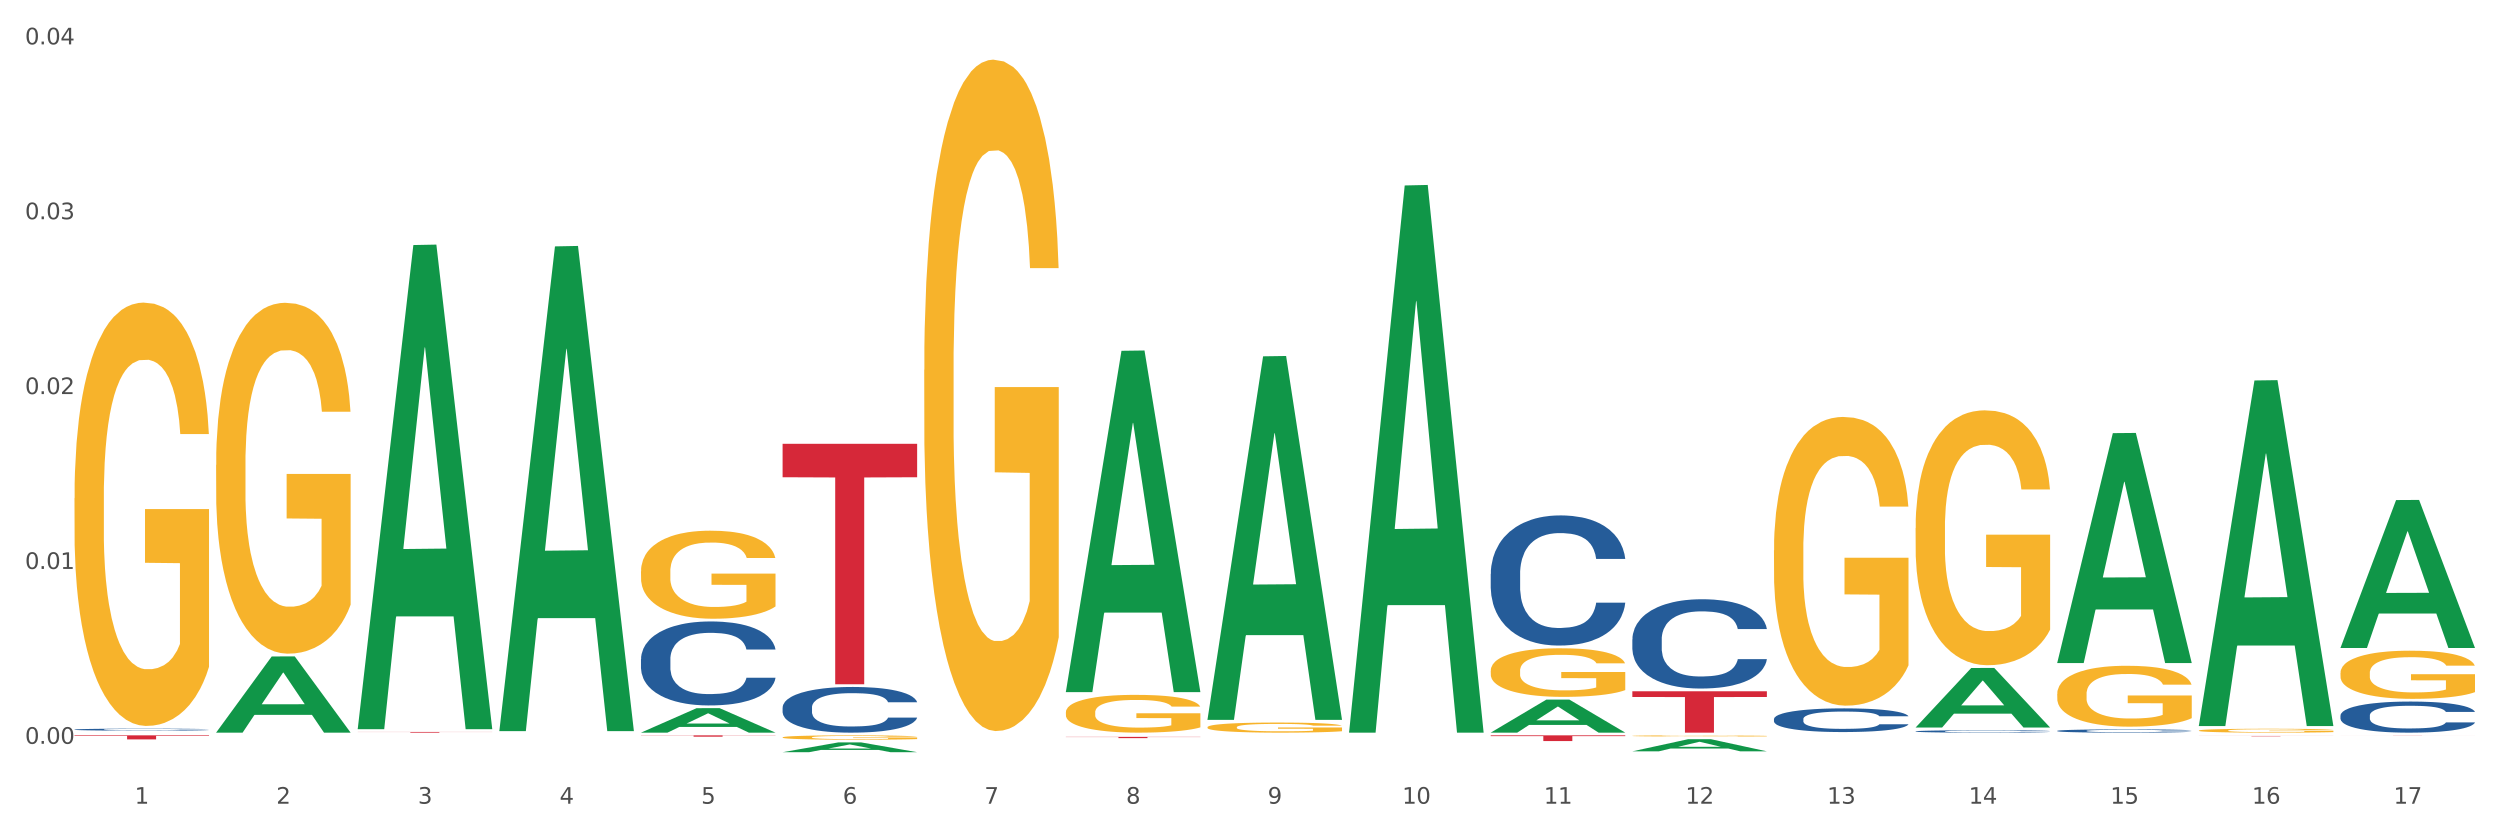 <?xml version="1.0" encoding="utf-8" standalone="no"?>
<!DOCTYPE svg PUBLIC "-//W3C//DTD SVG 1.1//EN"
  "http://www.w3.org/Graphics/SVG/1.1/DTD/svg11.dtd">
<svg xmlns:xlink="http://www.w3.org/1999/xlink" width="1080pt" height="360pt" viewBox="0 0 1080 360" xmlns="http://www.w3.org/2000/svg" version="1.1">
 <rect x="0" y="0" width="1080" height="360" fill="#333333" stroke="none"/>
 <defs>
  <style type="text/css">*{stroke-linejoin: round; stroke-linecap: butt}</style>
 </defs>
 <g id="figure_1">
  <g id="patch_1">
   <path d="M 0 360 
L 1080 360 
L 1080 0 
L 0 0 
z
" style="fill: #ffffff; stroke: #ffffff; stroke-linejoin: miter"/>
  </g>
  <g id="axes_1">
   <g id="matplotlib.axis_1">
    <g id="xtick_1">
     <g id="text_1">
      <!-- 1 -->
      <g style="fill: #4d4d4d" transform="translate(58.182 347.204) scale(0.096 -0.096)">
       <defs>
        <path id="DejaVuSans-31" d="M 794 531 
L 1825 531 
L 1825 4091 
L 703 3866 
L 703 4441 
L 1819 4666 
L 2450 4666 
L 2450 531 
L 3481 531 
L 3481 0 
L 794 0 
L 794 531 
z
" transform="scale(0.016)"/>
       </defs>
       <use xlink:href="#DejaVuSans-31"/>
      </g>
     </g>
    </g>
    <g id="xtick_2">
     <g id="text_2">
      <!-- 2 -->
      <g style="fill: #4d4d4d" transform="translate(119.364 347.204) scale(0.096 -0.096)">
       <defs>
        <path id="DejaVuSans-32" d="M 1228 531 
L 3431 531 
L 3431 0 
L 469 0 
L 469 531 
Q 828 903 1448 1529 
Q 2069 2156 2228 2338 
Q 2531 2678 2651 2914 
Q 2772 3150 2772 3378 
Q 2772 3750 2511 3984 
Q 2250 4219 1831 4219 
Q 1534 4219 1204 4116 
Q 875 4013 500 3803 
L 500 4441 
Q 881 4594 1212 4672 
Q 1544 4750 1819 4750 
Q 2544 4750 2975 4387 
Q 3406 4025 3406 3419 
Q 3406 3131 3298 2873 
Q 3191 2616 2906 2266 
Q 2828 2175 2409 1742 
Q 1991 1309 1228 531 
z
" transform="scale(0.016)"/>
       </defs>
       <use xlink:href="#DejaVuSans-32"/>
      </g>
     </g>
    </g>
    <g id="xtick_3">
     <g id="text_3">
      <!-- 3 -->
      <g style="fill: #4d4d4d" transform="translate(180.545 347.204) scale(0.096 -0.096)">
       <defs>
        <path id="DejaVuSans-33" d="M 2597 2516 
Q 3050 2419 3304 2112 
Q 3559 1806 3559 1356 
Q 3559 666 3084 287 
Q 2609 -91 1734 -91 
Q 1441 -91 1130 -33 
Q 819 25 488 141 
L 488 750 
Q 750 597 1062 519 
Q 1375 441 1716 441 
Q 2309 441 2620 675 
Q 2931 909 2931 1356 
Q 2931 1769 2642 2001 
Q 2353 2234 1838 2234 
L 1294 2234 
L 1294 2753 
L 1863 2753 
Q 2328 2753 2575 2939 
Q 2822 3125 2822 3475 
Q 2822 3834 2567 4026 
Q 2313 4219 1838 4219 
Q 1578 4219 1281 4162 
Q 984 4106 628 3988 
L 628 4550 
Q 988 4650 1302 4700 
Q 1616 4750 1894 4750 
Q 2613 4750 3031 4423 
Q 3450 4097 3450 3541 
Q 3450 3153 3228 2886 
Q 3006 2619 2597 2516 
z
" transform="scale(0.016)"/>
       </defs>
       <use xlink:href="#DejaVuSans-33"/>
      </g>
     </g>
    </g>
    <g id="xtick_4">
     <g id="text_4">
      <!-- 4 -->
      <g style="fill: #4d4d4d" transform="translate(241.726 347.204) scale(0.096 -0.096)">
       <defs>
        <path id="DejaVuSans-34" d="M 2419 4116 
L 825 1625 
L 2419 1625 
L 2419 4116 
z
M 2253 4666 
L 3047 4666 
L 3047 1625 
L 3713 1625 
L 3713 1100 
L 3047 1100 
L 3047 0 
L 2419 0 
L 2419 1100 
L 313 1100 
L 313 1709 
L 2253 4666 
z
" transform="scale(0.016)"/>
       </defs>
       <use xlink:href="#DejaVuSans-34"/>
      </g>
     </g>
    </g>
    <g id="xtick_5">
     <g id="text_5">
      <!-- 5 -->
      <g style="fill: #4d4d4d" transform="translate(302.908 347.204) scale(0.096 -0.096)">
       <defs>
        <path id="DejaVuSans-35" d="M 691 4666 
L 3169 4666 
L 3169 4134 
L 1269 4134 
L 1269 2991 
Q 1406 3038 1543 3061 
Q 1681 3084 1819 3084 
Q 2600 3084 3056 2656 
Q 3513 2228 3513 1497 
Q 3513 744 3044 326 
Q 2575 -91 1722 -91 
Q 1428 -91 1123 -41 
Q 819 9 494 109 
L 494 744 
Q 775 591 1075 516 
Q 1375 441 1709 441 
Q 2250 441 2565 725 
Q 2881 1009 2881 1497 
Q 2881 1984 2565 2268 
Q 2250 2553 1709 2553 
Q 1456 2553 1204 2497 
Q 953 2441 691 2322 
L 691 4666 
z
" transform="scale(0.016)"/>
       </defs>
       <use xlink:href="#DejaVuSans-35"/>
      </g>
     </g>
    </g>
    <g id="xtick_6">
     <g id="text_6">
      <!-- 6 -->
      <g style="fill: #4d4d4d" transform="translate(364.089 347.204) scale(0.096 -0.096)">
       <defs>
        <path id="DejaVuSans-36" d="M 2113 2584 
Q 1688 2584 1439 2293 
Q 1191 2003 1191 1497 
Q 1191 994 1439 701 
Q 1688 409 2113 409 
Q 2538 409 2786 701 
Q 3034 994 3034 1497 
Q 3034 2003 2786 2293 
Q 2538 2584 2113 2584 
z
M 3366 4563 
L 3366 3988 
Q 3128 4100 2886 4159 
Q 2644 4219 2406 4219 
Q 1781 4219 1451 3797 
Q 1122 3375 1075 2522 
Q 1259 2794 1537 2939 
Q 1816 3084 2150 3084 
Q 2853 3084 3261 2657 
Q 3669 2231 3669 1497 
Q 3669 778 3244 343 
Q 2819 -91 2113 -91 
Q 1303 -91 875 529 
Q 447 1150 447 2328 
Q 447 3434 972 4092 
Q 1497 4750 2381 4750 
Q 2619 4750 2861 4703 
Q 3103 4656 3366 4563 
z
" transform="scale(0.016)"/>
       </defs>
       <use xlink:href="#DejaVuSans-36"/>
      </g>
     </g>
    </g>
    <g id="xtick_7">
     <g id="text_7">
      <!-- 7 -->
      <g style="fill: #4d4d4d" transform="translate(425.271 347.204) scale(0.096 -0.096)">
       <defs>
        <path id="DejaVuSans-37" d="M 525 4666 
L 3525 4666 
L 3525 4397 
L 1831 0 
L 1172 0 
L 2766 4134 
L 525 4134 
L 525 4666 
z
" transform="scale(0.016)"/>
       </defs>
       <use xlink:href="#DejaVuSans-37"/>
      </g>
     </g>
    </g>
    <g id="xtick_8">
     <g id="text_8">
      <!-- 8 -->
      <g style="fill: #4d4d4d" transform="translate(486.452 347.204) scale(0.096 -0.096)">
       <defs>
        <path id="DejaVuSans-38" d="M 2034 2216 
Q 1584 2216 1326 1975 
Q 1069 1734 1069 1313 
Q 1069 891 1326 650 
Q 1584 409 2034 409 
Q 2484 409 2743 651 
Q 3003 894 3003 1313 
Q 3003 1734 2745 1975 
Q 2488 2216 2034 2216 
z
M 1403 2484 
Q 997 2584 770 2862 
Q 544 3141 544 3541 
Q 544 4100 942 4425 
Q 1341 4750 2034 4750 
Q 2731 4750 3128 4425 
Q 3525 4100 3525 3541 
Q 3525 3141 3298 2862 
Q 3072 2584 2669 2484 
Q 3125 2378 3379 2068 
Q 3634 1759 3634 1313 
Q 3634 634 3220 271 
Q 2806 -91 2034 -91 
Q 1263 -91 848 271 
Q 434 634 434 1313 
Q 434 1759 690 2068 
Q 947 2378 1403 2484 
z
M 1172 3481 
Q 1172 3119 1398 2916 
Q 1625 2713 2034 2713 
Q 2441 2713 2670 2916 
Q 2900 3119 2900 3481 
Q 2900 3844 2670 4047 
Q 2441 4250 2034 4250 
Q 1625 4250 1398 4047 
Q 1172 3844 1172 3481 
z
" transform="scale(0.016)"/>
       </defs>
       <use xlink:href="#DejaVuSans-38"/>
      </g>
     </g>
    </g>
    <g id="xtick_9">
     <g id="text_9">
      <!-- 9 -->
      <g style="fill: #4d4d4d" transform="translate(547.634 347.204) scale(0.096 -0.096)">
       <defs>
        <path id="DejaVuSans-39" d="M 703 97 
L 703 672 
Q 941 559 1184 500 
Q 1428 441 1663 441 
Q 2288 441 2617 861 
Q 2947 1281 2994 2138 
Q 2813 1869 2534 1725 
Q 2256 1581 1919 1581 
Q 1219 1581 811 2004 
Q 403 2428 403 3163 
Q 403 3881 828 4315 
Q 1253 4750 1959 4750 
Q 2769 4750 3195 4129 
Q 3622 3509 3622 2328 
Q 3622 1225 3098 567 
Q 2575 -91 1691 -91 
Q 1453 -91 1209 -44 
Q 966 3 703 97 
z
M 1959 2075 
Q 2384 2075 2632 2365 
Q 2881 2656 2881 3163 
Q 2881 3666 2632 3958 
Q 2384 4250 1959 4250 
Q 1534 4250 1286 3958 
Q 1038 3666 1038 3163 
Q 1038 2656 1286 2365 
Q 1534 2075 1959 2075 
z
" transform="scale(0.016)"/>
       </defs>
       <use xlink:href="#DejaVuSans-39"/>
      </g>
     </g>
    </g>
    <g id="xtick_10">
     <g id="text_10">
      <!-- 10 -->
      <g style="fill: #4d4d4d" transform="translate(605.761 347.204) scale(0.096 -0.096)">
       <defs>
        <path id="DejaVuSans-30" d="M 2034 4250 
Q 1547 4250 1301 3770 
Q 1056 3291 1056 2328 
Q 1056 1369 1301 889 
Q 1547 409 2034 409 
Q 2525 409 2770 889 
Q 3016 1369 3016 2328 
Q 3016 3291 2770 3770 
Q 2525 4250 2034 4250 
z
M 2034 4750 
Q 2819 4750 3233 4129 
Q 3647 3509 3647 2328 
Q 3647 1150 3233 529 
Q 2819 -91 2034 -91 
Q 1250 -91 836 529 
Q 422 1150 422 2328 
Q 422 3509 836 4129 
Q 1250 4750 2034 4750 
z
" transform="scale(0.016)"/>
       </defs>
       <use xlink:href="#DejaVuSans-31"/>
       <use xlink:href="#DejaVuSans-30" transform="translate(63.623 0)"/>
      </g>
     </g>
    </g>
    <g id="xtick_11">
     <g id="text_11">
      <!-- 11 -->
      <g style="fill: #4d4d4d" transform="translate(666.942 347.204) scale(0.096 -0.096)">
       <use xlink:href="#DejaVuSans-31"/>
       <use xlink:href="#DejaVuSans-31" transform="translate(63.623 0)"/>
      </g>
     </g>
    </g>
    <g id="xtick_12">
     <g id="text_12">
      <!-- 12 -->
      <g style="fill: #4d4d4d" transform="translate(728.124 347.204) scale(0.096 -0.096)">
       <use xlink:href="#DejaVuSans-31"/>
       <use xlink:href="#DejaVuSans-32" transform="translate(63.623 0)"/>
      </g>
     </g>
    </g>
    <g id="xtick_13">
     <g id="text_13">
      <!-- 13 -->
      <g style="fill: #4d4d4d" transform="translate(789.305 347.204) scale(0.096 -0.096)">
       <use xlink:href="#DejaVuSans-31"/>
       <use xlink:href="#DejaVuSans-33" transform="translate(63.623 0)"/>
      </g>
     </g>
    </g>
    <g id="xtick_14">
     <g id="text_14">
      <!-- 14 -->
      <g style="fill: #4d4d4d" transform="translate(850.487 347.204) scale(0.096 -0.096)">
       <use xlink:href="#DejaVuSans-31"/>
       <use xlink:href="#DejaVuSans-34" transform="translate(63.623 0)"/>
      </g>
     </g>
    </g>
    <g id="xtick_15">
     <g id="text_15">
      <!-- 15 -->
      <g style="fill: #4d4d4d" transform="translate(911.668 347.204) scale(0.096 -0.096)">
       <use xlink:href="#DejaVuSans-31"/>
       <use xlink:href="#DejaVuSans-35" transform="translate(63.623 0)"/>
      </g>
     </g>
    </g>
    <g id="xtick_16">
     <g id="text_16">
      <!-- 16 -->
      <g style="fill: #4d4d4d" transform="translate(972.849 347.204) scale(0.096 -0.096)">
       <use xlink:href="#DejaVuSans-31"/>
       <use xlink:href="#DejaVuSans-36" transform="translate(63.623 0)"/>
      </g>
     </g>
    </g>
    <g id="xtick_17">
     <g id="text_17">
      <!-- 17 -->
      <g style="fill: #4d4d4d" transform="translate(1034.031 347.204) scale(0.096 -0.096)">
       <use xlink:href="#DejaVuSans-31"/>
       <use xlink:href="#DejaVuSans-37" transform="translate(63.623 0)"/>
      </g>
     </g>
    </g>
    <g id="xtick_18"/>
    <g id="xtick_19"/>
    <g id="xtick_20"/>
    <g id="xtick_21"/>
    <g id="xtick_22"/>
    <g id="xtick_23"/>
    <g id="xtick_24"/>
    <g id="xtick_25"/>
    <g id="xtick_26"/>
    <g id="xtick_27"/>
    <g id="xtick_28"/>
    <g id="xtick_29"/>
    <g id="xtick_30"/>
    <g id="xtick_31"/>
    <g id="xtick_32"/>
    <g id="xtick_33"/>
   </g>
   <g id="matplotlib.axis_2">
    <g id="ytick_1">
     <g id="text_18">
      <!-- 0.00 -->
      <g style="fill: #4d4d4d" transform="translate(10.8 321.322) scale(0.096 -0.096)">
       <defs>
        <path id="DejaVuSans-2e" d="M 684 794 
L 1344 794 
L 1344 0 
L 684 0 
L 684 794 
z
" transform="scale(0.016)"/>
       </defs>
       <use xlink:href="#DejaVuSans-30"/>
       <use xlink:href="#DejaVuSans-2e" transform="translate(63.623 0)"/>
       <use xlink:href="#DejaVuSans-30" transform="translate(95.41 0)"/>
       <use xlink:href="#DejaVuSans-30" transform="translate(159.033 0)"/>
      </g>
     </g>
    </g>
    <g id="ytick_2">
     <g id="text_19">
      <!-- 0.01 -->
      <g style="fill: #4d4d4d" transform="translate(10.8 245.785) scale(0.096 -0.096)">
       <use xlink:href="#DejaVuSans-30"/>
       <use xlink:href="#DejaVuSans-2e" transform="translate(63.623 0)"/>
       <use xlink:href="#DejaVuSans-30" transform="translate(95.41 0)"/>
       <use xlink:href="#DejaVuSans-31" transform="translate(159.033 0)"/>
      </g>
     </g>
    </g>
    <g id="ytick_3">
     <g id="text_20">
      <!-- 0.02 -->
      <g style="fill: #4d4d4d" transform="translate(10.8 170.248) scale(0.096 -0.096)">
       <use xlink:href="#DejaVuSans-30"/>
       <use xlink:href="#DejaVuSans-2e" transform="translate(63.623 0)"/>
       <use xlink:href="#DejaVuSans-30" transform="translate(95.41 0)"/>
       <use xlink:href="#DejaVuSans-32" transform="translate(159.033 0)"/>
      </g>
     </g>
    </g>
    <g id="ytick_4">
     <g id="text_21">
      <!-- 0.03 -->
      <g style="fill: #4d4d4d" transform="translate(10.8 94.712) scale(0.096 -0.096)">
       <use xlink:href="#DejaVuSans-30"/>
       <use xlink:href="#DejaVuSans-2e" transform="translate(63.623 0)"/>
       <use xlink:href="#DejaVuSans-30" transform="translate(95.41 0)"/>
       <use xlink:href="#DejaVuSans-33" transform="translate(159.033 0)"/>
      </g>
     </g>
    </g>
    <g id="ytick_5">
     <g id="text_22">
      <!-- 0.04 -->
      <g style="fill: #4d4d4d" transform="translate(10.8 19.175) scale(0.096 -0.096)">
       <use xlink:href="#DejaVuSans-30"/>
       <use xlink:href="#DejaVuSans-2e" transform="translate(63.623 0)"/>
       <use xlink:href="#DejaVuSans-30" transform="translate(95.41 0)"/>
       <use xlink:href="#DejaVuSans-34" transform="translate(159.033 0)"/>
      </g>
     </g>
    </g>
    <g id="ytick_6"/>
    <g id="ytick_7"/>
    <g id="ytick_8"/>
    <g id="ytick_9"/>
   </g>
   <g id="PolyCollection_1">
    <path d="M 93.356 316.445 
L 93.416 316.414 
L 117.384 283.59 
L 127.331 283.56 
L 151.479 316.507 
L 139.974 316.507 
L 134.761 308.834 
L 110.014 308.834 
L 109.834 308.958 
L 104.801 316.507 
L 93.356 316.507 
L 93.356 316.445 
L 113.13 304.256 
L 131.645 304.225 
L 122.478 290.582 
L 122.358 290.52 
L 122.238 290.613 
L 113.07 304.225 
L 113.13 304.256 
L 93.356 316.445 
z
" clip-path="url(#pba7be84d82)" style="fill: #109648"/>
    <path d="M 705.171 298.623 
L 763.293 298.623 
L 763.293 301.109 
L 740.43 301.125 
L 740.43 316.507 
L 727.896 316.507 
L 727.896 301.125 
L 705.171 301.109 
L 705.171 298.64 
L 705.171 298.623 
z
" clip-path="url(#pba7be84d82)" style="fill: #d62839"/>
    <path d="M 643.989 317.674 
L 702.112 317.674 
L 702.112 318.016 
L 679.248 318.018 
L 679.248 320.132 
L 666.715 320.132 
L 666.715 318.018 
L 643.989 318.016 
L 643.989 317.677 
L 643.989 317.674 
z
" clip-path="url(#pba7be84d82)" style="fill: #d62839"/>
    <path d="M 460.445 318.331 
L 518.567 318.331 
L 518.567 318.405 
L 495.704 318.406 
L 495.704 318.867 
L 483.17 318.867 
L 483.17 318.406 
L 460.445 318.405 
L 460.445 318.331 
L 460.445 318.331 
z
" clip-path="url(#pba7be84d82)" style="fill: #d62839"/>
    <path d="M 338.082 191.731 
L 396.204 191.731 
L 396.204 206.165 
L 373.341 206.263 
L 373.341 295.6 
L 360.808 295.6 
L 360.808 206.263 
L 338.082 206.165 
L 338.082 191.829 
L 338.082 191.731 
z
" clip-path="url(#pba7be84d82)" style="fill: #d62839"/>
    <path d="M 276.901 317.674 
L 335.023 317.674 
L 335.023 317.754 
L 312.16 317.754 
L 312.16 318.247 
L 299.626 318.247 
L 299.626 317.754 
L 276.901 317.754 
L 276.901 317.675 
L 276.901 317.674 
z
" clip-path="url(#pba7be84d82)" style="fill: #d62839"/>
    <path d="M 154.538 316.196 
L 212.66 316.196 
L 212.66 316.239 
L 189.797 316.239 
L 189.797 316.507 
L 177.263 316.507 
L 177.263 316.239 
L 154.538 316.239 
L 154.538 316.196 
L 154.538 316.196 
z
" clip-path="url(#pba7be84d82)" style="fill: #d62839"/>
    <path d="M 32.175 317.674 
L 90.297 317.674 
L 90.297 317.918 
L 67.434 317.919 
L 67.434 319.425 
L 54.901 319.425 
L 54.901 317.919 
L 32.175 317.918 
L 32.175 317.676 
L 32.175 317.674 
z
" clip-path="url(#pba7be84d82)" style="fill: #d62839"/>
    <path d="M 93.356 200.85 
L 93.425 200.712 
L 93.425 195.728 
L 93.562 191.437 
L 94.248 181.053 
L 95.278 172.47 
L 96.033 167.902 
L 96.787 164.164 
L 97.68 160.426 
L 98.778 156.55 
L 100.768 150.873 
L 102.003 147.966 
L 103.512 144.921 
L 106.257 140.49 
L 108.247 137.999 
L 110.306 135.922 
L 113.668 133.43 
L 115.864 132.322 
L 118.197 131.492 
L 121.011 130.938 
L 123.138 130.8 
L 127.804 131.215 
L 131.784 132.461 
L 133.706 133.43 
L 136.176 135.091 
L 137.48 136.199 
L 139.607 138.414 
L 141.803 141.321 
L 143.313 143.813 
L 145.577 148.52 
L 147.293 153.227 
L 148.871 159.041 
L 149.695 163.056 
L 150.312 166.794 
L 150.861 171.086 
L 151.41 177.869 
L 139.058 177.869 
L 138.578 173.024 
L 137.823 168.455 
L 136.725 164.025 
L 135.764 161.257 
L 134.118 157.795 
L 132.608 155.58 
L 131.03 153.919 
L 129.108 152.535 
L 127.599 151.843 
L 125.471 151.289 
L 121.285 151.427 
L 118.472 152.535 
L 116.55 153.919 
L 115.315 155.165 
L 114.217 156.55 
L 112.982 158.488 
L 111.541 161.395 
L 110.512 164.025 
L 109.482 167.348 
L 108.659 170.67 
L 107.904 174.547 
L 107.287 178.7 
L 106.806 182.992 
L 106.394 188.252 
L 106.051 196.974 
L 106.051 215.94 
L 106.189 220.232 
L 106.532 225.908 
L 106.943 230.2 
L 107.63 235.322 
L 108.247 238.783 
L 109.414 243.767 
L 110.718 247.92 
L 111.747 250.551 
L 112.776 252.766 
L 114.56 255.811 
L 116.55 258.303 
L 118.266 259.826 
L 120.599 261.211 
L 122.177 261.764 
L 123.55 262.041 
L 126.912 262.041 
L 129.314 261.626 
L 131.99 260.657 
L 134.049 259.411 
L 135.764 257.888 
L 137.686 255.396 
L 138.921 253.043 
L 138.921 224.108 
L 123.824 223.97 
L 123.824 204.727 
L 151.479 204.727 
L 151.479 261.211 
L 150.312 264.118 
L 149.008 266.748 
L 147.636 269.102 
L 145.577 272.009 
L 143.107 274.778 
L 140.911 276.716 
L 138.578 278.377 
L 135.833 279.9 
L 132.265 281.284 
L 130.069 281.838 
L 127.324 282.253 
L 124.099 282.392 
L 121.285 282.115 
L 118.54 281.423 
L 115.658 280.177 
L 112.845 278.377 
L 110.718 276.577 
L 108.59 274.362 
L 106.326 271.455 
L 104.542 268.686 
L 103.169 266.194 
L 101.66 263.01 
L 100.013 258.857 
L 98.778 255.119 
L 97.68 251.243 
L 96.513 246.259 
L 95.69 241.967 
L 94.866 236.568 
L 94.386 232.553 
L 93.837 226.324 
L 93.425 217.602 
L 93.356 200.85 
z
" clip-path="url(#pba7be84d82)" style="fill: #f7b32b"/>
    <path d="M 32.175 315.166 
L 32.244 315.165 
L 32.244 315.143 
L 32.45 315.113 
L 33.206 315.058 
L 34.167 315.016 
L 35.816 314.967 
L 36.709 314.946 
L 37.877 314.923 
L 40.282 314.886 
L 43.03 314.854 
L 44.954 314.837 
L 46.396 314.826 
L 49.625 314.806 
L 51.48 314.797 
L 53.404 314.79 
L 55.053 314.785 
L 57.801 314.78 
L 60 314.778 
L 62.542 314.777 
L 64.671 314.778 
L 67.488 314.781 
L 71.61 314.79 
L 73.19 314.796 
L 75.32 314.805 
L 77.519 314.818 
L 79.305 314.831 
L 81.366 314.849 
L 83.496 314.872 
L 85.557 314.903 
L 87 314.93 
L 88.168 314.959 
L 89.198 314.995 
L 89.954 315.034 
L 90.297 315.066 
L 77.725 315.066 
L 77.381 315.037 
L 76.694 315.005 
L 76.007 314.984 
L 75.251 314.967 
L 74.084 314.947 
L 73.053 314.934 
L 71.335 314.919 
L 69.755 314.91 
L 68.45 314.904 
L 66.87 314.899 
L 63.503 314.895 
L 61.099 314.895 
L 59.587 314.896 
L 57.732 314.9 
L 56.152 314.906 
L 54.297 314.915 
L 52.854 314.925 
L 51.412 314.939 
L 50.587 314.948 
L 49.351 314.966 
L 48.526 314.98 
L 47.427 315.005 
L 46.809 315.022 
L 45.709 315.067 
L 45.228 315.1 
L 45.022 315.123 
L 44.885 315.149 
L 44.885 315.272 
L 45.297 315.327 
L 45.641 315.351 
L 46.19 315.378 
L 47.221 315.413 
L 48.732 315.447 
L 50.312 315.471 
L 51.618 315.486 
L 52.854 315.497 
L 54.091 315.506 
L 55.603 315.514 
L 56.839 315.519 
L 58.694 315.523 
L 60.893 315.526 
L 62.61 315.526 
L 66.114 315.522 
L 67.694 315.518 
L 69.206 315.512 
L 70.855 315.504 
L 72.16 315.494 
L 72.916 315.487 
L 74.152 315.472 
L 75.114 315.456 
L 75.939 315.438 
L 76.488 315.422 
L 77.106 315.398 
L 77.587 315.372 
L 77.725 315.357 
L 90.297 315.357 
L 90.023 315.386 
L 89.542 315.413 
L 88.58 315.451 
L 87.824 315.472 
L 86.656 315.498 
L 85.419 315.52 
L 83.702 315.545 
L 82.122 315.563 
L 80.473 315.579 
L 78.687 315.593 
L 75.458 315.613 
L 74.29 315.618 
L 71.816 315.628 
L 69.893 315.633 
L 67.076 315.639 
L 64.19 315.642 
L 61.167 315.643 
L 58.488 315.641 
L 55.534 315.637 
L 53.679 315.632 
L 51.618 315.625 
L 49.213 315.614 
L 46.946 315.6 
L 44.816 315.584 
L 42.824 315.566 
L 40.969 315.546 
L 38.564 315.512 
L 36.778 315.478 
L 35.473 315.447 
L 34.58 315.421 
L 33.686 315.388 
L 33.206 315.365 
L 32.45 315.31 
L 32.175 315.258 
L 32.175 315.166 
z
" clip-path="url(#pba7be84d82)" style="fill: #255c99"/>
    <path d="M 276.901 284.77 
L 276.969 284.737 
L 276.969 283.809 
L 277.175 282.55 
L 277.931 280.23 
L 278.893 278.474 
L 280.542 276.419 
L 281.435 275.558 
L 282.603 274.597 
L 285.008 273.039 
L 287.756 271.714 
L 289.679 270.985 
L 291.122 270.521 
L 294.351 269.692 
L 296.206 269.328 
L 298.13 269.03 
L 299.779 268.831 
L 302.527 268.599 
L 304.725 268.5 
L 307.267 268.466 
L 309.397 268.5 
L 312.214 268.632 
L 316.336 269.03 
L 317.916 269.262 
L 320.046 269.659 
L 322.244 270.19 
L 324.031 270.72 
L 326.092 271.482 
L 328.221 272.476 
L 330.283 273.735 
L 331.725 274.895 
L 332.893 276.121 
L 333.924 277.612 
L 334.679 279.236 
L 335.023 280.595 
L 322.45 280.595 
L 322.107 279.369 
L 321.42 278.043 
L 320.733 277.148 
L 319.977 276.419 
L 318.809 275.591 
L 317.779 275.061 
L 316.061 274.431 
L 314.481 274.034 
L 313.176 273.802 
L 311.595 273.603 
L 308.229 273.404 
L 305.824 273.404 
L 304.313 273.47 
L 302.458 273.636 
L 300.878 273.868 
L 299.023 274.266 
L 297.58 274.696 
L 296.137 275.26 
L 295.313 275.657 
L 294.076 276.386 
L 293.252 276.983 
L 292.153 278.01 
L 291.534 278.739 
L 290.435 280.628 
L 289.954 282.02 
L 289.748 282.981 
L 289.611 284.041 
L 289.611 289.211 
L 290.023 291.53 
L 290.366 292.524 
L 290.916 293.651 
L 291.947 295.109 
L 293.458 296.534 
L 295.038 297.561 
L 296.343 298.191 
L 297.58 298.655 
L 298.817 299.019 
L 300.328 299.351 
L 301.565 299.55 
L 303.42 299.748 
L 305.618 299.848 
L 307.336 299.848 
L 310.84 299.682 
L 312.42 299.516 
L 313.931 299.285 
L 315.58 298.92 
L 316.886 298.522 
L 317.641 298.224 
L 318.878 297.595 
L 319.84 296.932 
L 320.664 296.17 
L 321.214 295.507 
L 321.832 294.513 
L 322.313 293.386 
L 322.45 292.79 
L 335.023 292.79 
L 334.748 293.982 
L 334.267 295.142 
L 333.305 296.7 
L 332.55 297.595 
L 331.382 298.688 
L 330.145 299.616 
L 328.428 300.643 
L 326.847 301.405 
L 325.199 302.068 
L 323.412 302.665 
L 320.183 303.493 
L 319.015 303.725 
L 316.542 304.123 
L 314.618 304.355 
L 311.802 304.587 
L 308.916 304.719 
L 305.893 304.752 
L 303.214 304.686 
L 300.26 304.487 
L 298.405 304.288 
L 296.343 303.99 
L 293.939 303.526 
L 291.672 302.963 
L 289.542 302.3 
L 287.55 301.538 
L 285.695 300.676 
L 283.29 299.251 
L 281.504 297.86 
L 280.198 296.567 
L 279.305 295.474 
L 278.412 294.082 
L 277.931 293.121 
L 277.175 290.801 
L 276.901 288.647 
L 276.901 284.77 
z
" clip-path="url(#pba7be84d82)" style="fill: #255c99"/>
    <path d="M 338.082 305.636 
L 338.151 305.618 
L 338.151 305.114 
L 338.357 304.429 
L 339.113 303.167 
L 340.074 302.211 
L 341.723 301.094 
L 342.616 300.625 
L 343.784 300.102 
L 346.189 299.255 
L 348.937 298.534 
L 350.861 298.137 
L 352.304 297.885 
L 355.533 297.434 
L 357.387 297.236 
L 359.311 297.074 
L 360.96 296.966 
L 363.708 296.839 
L 365.907 296.785 
L 368.449 296.767 
L 370.578 296.785 
L 373.395 296.857 
L 377.517 297.074 
L 379.097 297.2 
L 381.227 297.416 
L 383.426 297.705 
L 385.212 297.993 
L 387.273 298.408 
L 389.403 298.949 
L 391.464 299.634 
L 392.907 300.264 
L 394.075 300.931 
L 395.105 301.743 
L 395.861 302.626 
L 396.204 303.365 
L 383.632 303.365 
L 383.288 302.698 
L 382.601 301.977 
L 381.914 301.49 
L 381.159 301.094 
L 379.991 300.643 
L 378.96 300.355 
L 377.243 300.012 
L 375.662 299.796 
L 374.357 299.67 
L 372.777 299.561 
L 369.41 299.453 
L 367.006 299.453 
L 365.494 299.489 
L 363.639 299.579 
L 362.059 299.706 
L 360.204 299.922 
L 358.762 300.156 
L 357.319 300.463 
L 356.494 300.679 
L 355.258 301.076 
L 354.433 301.4 
L 353.334 301.959 
L 352.716 302.356 
L 351.616 303.383 
L 351.136 304.14 
L 350.929 304.663 
L 350.792 305.24 
L 350.792 308.052 
L 351.204 309.314 
L 351.548 309.855 
L 352.097 310.468 
L 353.128 311.261 
L 354.639 312.036 
L 356.22 312.595 
L 357.525 312.937 
L 358.762 313.19 
L 359.998 313.388 
L 361.51 313.568 
L 362.746 313.676 
L 364.601 313.785 
L 366.8 313.839 
L 368.517 313.839 
L 372.021 313.749 
L 373.601 313.658 
L 375.113 313.532 
L 376.762 313.334 
L 378.067 313.118 
L 378.823 312.955 
L 380.059 312.613 
L 381.021 312.252 
L 381.846 311.838 
L 382.395 311.477 
L 383.014 310.936 
L 383.494 310.323 
L 383.632 309.999 
L 396.204 309.999 
L 395.93 310.648 
L 395.449 311.279 
L 394.487 312.126 
L 393.731 312.613 
L 392.563 313.208 
L 391.327 313.712 
L 389.609 314.271 
L 388.029 314.686 
L 386.38 315.046 
L 384.594 315.371 
L 381.365 315.822 
L 380.197 315.948 
L 377.723 316.164 
L 375.8 316.29 
L 372.983 316.417 
L 370.097 316.489 
L 367.075 316.507 
L 364.395 316.471 
L 361.441 316.362 
L 359.586 316.254 
L 357.525 316.092 
L 355.12 315.84 
L 352.853 315.533 
L 350.723 315.173 
L 348.731 314.758 
L 346.876 314.289 
L 344.471 313.514 
L 342.685 312.757 
L 341.38 312.054 
L 340.487 311.459 
L 339.594 310.702 
L 339.113 310.179 
L 338.357 308.917 
L 338.082 307.746 
L 338.082 305.636 
z
" clip-path="url(#pba7be84d82)" style="fill: #255c99"/>
    <path d="M 643.989 247.919 
L 644.058 247.868 
L 644.058 246.43 
L 644.264 244.479 
L 645.02 240.884 
L 645.982 238.163 
L 647.63 234.979 
L 648.524 233.644 
L 649.691 232.154 
L 652.096 229.741 
L 654.844 227.687 
L 656.768 226.557 
L 658.211 225.838 
L 661.44 224.554 
L 663.295 223.989 
L 665.218 223.527 
L 666.867 223.219 
L 669.615 222.86 
L 671.814 222.706 
L 674.356 222.654 
L 676.485 222.706 
L 679.302 222.911 
L 683.424 223.527 
L 685.005 223.887 
L 687.134 224.503 
L 689.333 225.325 
L 691.119 226.146 
L 693.18 227.327 
L 695.31 228.868 
L 697.371 230.819 
L 698.814 232.617 
L 699.982 234.517 
L 701.012 236.827 
L 701.768 239.344 
L 702.112 241.449 
L 689.539 241.449 
L 689.195 239.549 
L 688.508 237.495 
L 687.821 236.108 
L 687.066 234.979 
L 685.898 233.695 
L 684.867 232.873 
L 683.15 231.898 
L 681.569 231.281 
L 680.264 230.922 
L 678.684 230.614 
L 675.318 230.306 
L 672.913 230.306 
L 671.401 230.408 
L 669.547 230.665 
L 667.966 231.025 
L 666.111 231.641 
L 664.669 232.308 
L 663.226 233.181 
L 662.401 233.798 
L 661.165 234.927 
L 660.34 235.852 
L 659.241 237.444 
L 658.623 238.573 
L 657.524 241.5 
L 657.043 243.657 
L 656.837 245.146 
L 656.699 246.79 
L 656.699 254.801 
L 657.111 258.395 
L 657.455 259.936 
L 658.004 261.682 
L 659.035 263.941 
L 660.546 266.149 
L 662.127 267.741 
L 663.432 268.717 
L 664.669 269.436 
L 665.905 270.001 
L 667.417 270.514 
L 668.653 270.822 
L 670.508 271.13 
L 672.707 271.284 
L 674.424 271.284 
L 677.928 271.028 
L 679.508 270.771 
L 681.02 270.411 
L 682.669 269.847 
L 683.974 269.23 
L 684.73 268.768 
L 685.966 267.793 
L 686.928 266.765 
L 687.753 265.584 
L 688.302 264.557 
L 688.921 263.017 
L 689.402 261.271 
L 689.539 260.347 
L 702.112 260.347 
L 701.837 262.195 
L 701.356 263.992 
L 700.394 266.406 
L 699.638 267.793 
L 698.47 269.487 
L 697.234 270.925 
L 695.516 272.517 
L 693.936 273.698 
L 692.287 274.725 
L 690.501 275.649 
L 687.272 276.933 
L 686.104 277.293 
L 683.631 277.909 
L 681.707 278.268 
L 678.89 278.628 
L 676.005 278.833 
L 672.982 278.885 
L 670.302 278.782 
L 667.348 278.474 
L 665.493 278.166 
L 663.432 277.703 
L 661.027 276.984 
L 658.76 276.112 
L 656.63 275.084 
L 654.638 273.903 
L 652.783 272.568 
L 650.378 270.36 
L 648.592 268.203 
L 647.287 266.201 
L 646.394 264.506 
L 645.501 262.349 
L 645.02 260.86 
L 644.264 257.265 
L 643.989 253.928 
L 643.989 247.919 
z
" clip-path="url(#pba7be84d82)" style="fill: #255c99"/>
    <path d="M 705.171 276.208 
L 705.239 276.172 
L 705.239 275.186 
L 705.445 273.847 
L 706.201 271.38 
L 707.163 269.512 
L 708.812 267.328 
L 709.705 266.412 
L 710.873 265.39 
L 713.277 263.734 
L 716.026 262.324 
L 717.949 261.549 
L 719.392 261.055 
L 722.621 260.175 
L 724.476 259.787 
L 726.4 259.47 
L 728.049 259.258 
L 730.797 259.012 
L 732.995 258.906 
L 735.537 258.871 
L 737.667 258.906 
L 740.484 259.047 
L 744.606 259.47 
L 746.186 259.716 
L 748.316 260.139 
L 750.514 260.703 
L 752.301 261.267 
L 754.362 262.077 
L 756.491 263.134 
L 758.552 264.474 
L 759.995 265.707 
L 761.163 267.011 
L 762.194 268.596 
L 762.949 270.323 
L 763.293 271.768 
L 750.72 271.768 
L 750.377 270.464 
L 749.69 269.054 
L 749.003 268.103 
L 748.247 267.328 
L 747.079 266.447 
L 746.049 265.883 
L 744.331 265.213 
L 742.751 264.791 
L 741.446 264.544 
L 739.865 264.333 
L 736.499 264.121 
L 734.094 264.121 
L 732.583 264.192 
L 730.728 264.368 
L 729.148 264.614 
L 727.293 265.037 
L 725.85 265.495 
L 724.407 266.094 
L 723.583 266.517 
L 722.346 267.292 
L 721.522 267.927 
L 720.423 269.019 
L 719.804 269.794 
L 718.705 271.803 
L 718.224 273.283 
L 718.018 274.305 
L 717.881 275.432 
L 717.881 280.929 
L 718.293 283.396 
L 718.636 284.453 
L 719.186 285.651 
L 720.216 287.202 
L 721.728 288.717 
L 723.308 289.809 
L 724.613 290.479 
L 725.85 290.972 
L 727.087 291.36 
L 728.598 291.712 
L 729.835 291.923 
L 731.69 292.135 
L 733.888 292.241 
L 735.606 292.241 
L 739.11 292.064 
L 740.69 291.888 
L 742.201 291.642 
L 743.85 291.254 
L 745.155 290.831 
L 745.911 290.514 
L 747.148 289.844 
L 748.11 289.14 
L 748.934 288.329 
L 749.484 287.624 
L 750.102 286.567 
L 750.583 285.369 
L 750.72 284.735 
L 763.293 284.735 
L 763.018 286.004 
L 762.537 287.237 
L 761.575 288.893 
L 760.82 289.844 
L 759.652 291.007 
L 758.415 291.994 
L 756.697 293.086 
L 755.117 293.897 
L 753.468 294.601 
L 751.682 295.236 
L 748.453 296.117 
L 747.285 296.363 
L 744.812 296.786 
L 742.888 297.033 
L 740.071 297.279 
L 737.186 297.42 
L 734.163 297.456 
L 731.484 297.385 
L 728.529 297.174 
L 726.674 296.962 
L 724.613 296.645 
L 722.209 296.152 
L 719.942 295.553 
L 717.812 294.848 
L 715.819 294.038 
L 713.965 293.121 
L 711.56 291.606 
L 709.774 290.126 
L 708.468 288.752 
L 707.575 287.589 
L 706.682 286.109 
L 706.201 285.087 
L 705.445 282.621 
L 705.171 280.33 
L 705.171 276.208 
z
" clip-path="url(#pba7be84d82)" style="fill: #255c99"/>
    <path d="M 766.352 310.611 
L 766.421 310.602 
L 766.421 310.34 
L 766.627 309.985 
L 767.383 309.331 
L 768.344 308.836 
L 769.993 308.256 
L 770.886 308.013 
L 772.054 307.742 
L 774.459 307.303 
L 777.207 306.929 
L 779.131 306.723 
L 780.573 306.593 
L 783.802 306.359 
L 785.657 306.256 
L 787.581 306.172 
L 789.23 306.116 
L 791.978 306.051 
L 794.177 306.023 
L 796.719 306.013 
L 798.848 306.023 
L 801.665 306.06 
L 805.787 306.172 
L 807.367 306.237 
L 809.497 306.35 
L 811.696 306.499 
L 813.482 306.649 
L 815.543 306.864 
L 817.673 307.144 
L 819.734 307.499 
L 821.177 307.826 
L 822.345 308.172 
L 823.375 308.593 
L 824.131 309.051 
L 824.474 309.434 
L 811.902 309.434 
L 811.558 309.088 
L 810.871 308.714 
L 810.184 308.462 
L 809.428 308.256 
L 808.261 308.023 
L 807.23 307.873 
L 805.512 307.695 
L 803.932 307.583 
L 802.627 307.518 
L 801.047 307.462 
L 797.68 307.406 
L 795.276 307.406 
L 793.764 307.424 
L 791.909 307.471 
L 790.329 307.537 
L 788.474 307.649 
L 787.031 307.77 
L 785.589 307.929 
L 784.764 308.041 
L 783.528 308.247 
L 782.703 308.415 
L 781.604 308.705 
L 780.986 308.91 
L 779.886 309.443 
L 779.405 309.836 
L 779.199 310.107 
L 779.062 310.406 
L 779.062 311.864 
L 779.474 312.518 
L 779.818 312.798 
L 780.367 313.116 
L 781.398 313.527 
L 782.909 313.929 
L 784.489 314.219 
L 785.795 314.396 
L 787.031 314.527 
L 788.268 314.63 
L 789.78 314.724 
L 791.016 314.78 
L 792.871 314.836 
L 795.07 314.864 
L 796.787 314.864 
L 800.291 314.817 
L 801.871 314.77 
L 803.383 314.705 
L 805.032 314.602 
L 806.337 314.49 
L 807.093 314.406 
L 808.329 314.228 
L 809.291 314.041 
L 810.116 313.826 
L 810.665 313.639 
L 811.283 313.359 
L 811.764 313.041 
L 811.902 312.873 
L 824.474 312.873 
L 824.2 313.209 
L 823.719 313.537 
L 822.757 313.976 
L 822.001 314.228 
L 820.833 314.537 
L 819.596 314.798 
L 817.879 315.088 
L 816.299 315.303 
L 814.65 315.49 
L 812.864 315.658 
L 809.635 315.892 
L 808.467 315.957 
L 805.993 316.069 
L 804.07 316.135 
L 801.253 316.2 
L 798.367 316.238 
L 795.344 316.247 
L 792.665 316.228 
L 789.711 316.172 
L 787.856 316.116 
L 785.795 316.032 
L 783.39 315.901 
L 781.123 315.742 
L 778.993 315.555 
L 777.001 315.34 
L 775.146 315.097 
L 772.741 314.695 
L 770.955 314.303 
L 769.65 313.938 
L 768.757 313.63 
L 767.863 313.238 
L 767.383 312.966 
L 766.627 312.312 
L 766.352 311.705 
L 766.352 310.611 
z
" clip-path="url(#pba7be84d82)" style="fill: #255c99"/>
    <path d="M 827.533 315.939 
L 827.602 315.938 
L 827.602 315.911 
L 827.808 315.876 
L 828.564 315.81 
L 829.526 315.76 
L 831.175 315.701 
L 832.068 315.677 
L 833.236 315.65 
L 835.64 315.605 
L 838.388 315.568 
L 840.312 315.547 
L 841.755 315.534 
L 844.984 315.51 
L 846.839 315.5 
L 848.762 315.491 
L 850.411 315.486 
L 853.159 315.479 
L 855.358 315.476 
L 857.9 315.475 
L 860.03 315.476 
L 862.847 315.48 
L 866.969 315.491 
L 868.549 315.498 
L 870.679 315.509 
L 872.877 315.524 
L 874.663 315.539 
L 876.724 315.561 
L 878.854 315.589 
L 880.915 315.625 
L 882.358 315.658 
L 883.526 315.693 
L 884.557 315.735 
L 885.312 315.781 
L 885.656 315.82 
L 873.083 315.82 
L 872.74 315.785 
L 872.053 315.748 
L 871.366 315.722 
L 870.61 315.701 
L 869.442 315.678 
L 868.411 315.663 
L 866.694 315.645 
L 865.114 315.634 
L 863.808 315.627 
L 862.228 315.621 
L 858.862 315.616 
L 856.457 315.616 
L 854.946 315.618 
L 853.091 315.622 
L 851.511 315.629 
L 849.656 315.64 
L 848.213 315.652 
L 846.77 315.668 
L 845.946 315.68 
L 844.709 315.7 
L 843.885 315.717 
L 842.785 315.747 
L 842.167 315.767 
L 841.068 315.821 
L 840.587 315.861 
L 840.381 315.888 
L 840.243 315.918 
L 840.243 316.065 
L 840.656 316.131 
L 840.999 316.159 
L 841.549 316.191 
L 842.579 316.233 
L 844.091 316.273 
L 845.671 316.302 
L 846.976 316.32 
L 848.213 316.333 
L 849.45 316.344 
L 850.961 316.353 
L 852.198 316.359 
L 854.053 316.364 
L 856.251 316.367 
L 857.969 316.367 
L 861.472 316.363 
L 863.053 316.358 
L 864.564 316.351 
L 866.213 316.341 
L 867.518 316.33 
L 868.274 316.321 
L 869.511 316.303 
L 870.472 316.284 
L 871.297 316.263 
L 871.847 316.244 
L 872.465 316.216 
L 872.946 316.184 
L 873.083 316.167 
L 885.656 316.167 
L 885.381 316.201 
L 884.9 316.234 
L 883.938 316.278 
L 883.182 316.303 
L 882.015 316.334 
L 880.778 316.361 
L 879.06 316.39 
L 877.48 316.412 
L 875.831 316.43 
L 874.045 316.447 
L 870.816 316.471 
L 869.648 316.477 
L 867.175 316.489 
L 865.251 316.495 
L 862.434 316.502 
L 859.549 316.506 
L 856.526 316.507 
L 853.846 316.505 
L 850.892 316.499 
L 849.037 316.493 
L 846.976 316.485 
L 844.572 316.472 
L 842.304 316.456 
L 840.175 316.437 
L 838.182 316.415 
L 836.327 316.391 
L 833.923 316.35 
L 832.136 316.311 
L 830.831 316.274 
L 829.938 316.243 
L 829.045 316.203 
L 828.564 316.176 
L 827.808 316.11 
L 827.533 316.049 
L 827.533 315.939 
z
" clip-path="url(#pba7be84d82)" style="fill: #255c99"/>
    <path d="M 888.715 315.725 
L 888.784 315.724 
L 888.784 315.687 
L 888.99 315.638 
L 889.745 315.547 
L 890.707 315.479 
L 892.356 315.398 
L 893.249 315.365 
L 894.417 315.327 
L 896.822 315.266 
L 899.57 315.214 
L 901.493 315.186 
L 902.936 315.168 
L 906.165 315.135 
L 908.02 315.121 
L 909.944 315.109 
L 911.593 315.102 
L 914.341 315.092 
L 916.539 315.089 
L 919.081 315.087 
L 921.211 315.089 
L 924.028 315.094 
L 928.15 315.109 
L 929.73 315.118 
L 931.86 315.134 
L 934.058 315.155 
L 935.845 315.175 
L 937.906 315.205 
L 940.036 315.244 
L 942.097 315.293 
L 943.539 315.339 
L 944.707 315.387 
L 945.738 315.445 
L 946.494 315.509 
L 946.837 315.562 
L 934.265 315.562 
L 933.921 315.514 
L 933.234 315.462 
L 932.547 315.427 
L 931.791 315.398 
L 930.623 315.366 
L 929.593 315.345 
L 927.875 315.321 
L 926.295 315.305 
L 924.99 315.296 
L 923.41 315.288 
L 920.043 315.28 
L 917.639 315.28 
L 916.127 315.283 
L 914.272 315.289 
L 912.692 315.299 
L 910.837 315.314 
L 909.394 315.331 
L 907.952 315.353 
L 907.127 315.369 
L 905.89 315.397 
L 905.066 315.42 
L 903.967 315.461 
L 903.348 315.489 
L 902.249 315.563 
L 901.768 315.617 
L 901.562 315.655 
L 901.425 315.696 
L 901.425 315.899 
L 901.837 315.989 
L 902.181 316.028 
L 902.73 316.072 
L 903.761 316.129 
L 905.272 316.185 
L 906.852 316.225 
L 908.158 316.25 
L 909.394 316.268 
L 910.631 316.282 
L 912.142 316.295 
L 913.379 316.303 
L 915.234 316.311 
L 917.432 316.315 
L 919.15 316.315 
L 922.654 316.308 
L 924.234 316.302 
L 925.745 316.293 
L 927.394 316.279 
L 928.7 316.263 
L 929.455 316.251 
L 930.692 316.227 
L 931.654 316.201 
L 932.478 316.171 
L 933.028 316.145 
L 933.646 316.106 
L 934.127 316.062 
L 934.265 316.039 
L 946.837 316.039 
L 946.562 316.085 
L 946.081 316.131 
L 945.12 316.192 
L 944.364 316.227 
L 943.196 316.269 
L 941.959 316.306 
L 940.242 316.346 
L 938.662 316.376 
L 937.013 316.402 
L 935.226 316.425 
L 931.997 316.457 
L 930.829 316.466 
L 928.356 316.482 
L 926.433 316.491 
L 923.616 316.5 
L 920.73 316.505 
L 917.707 316.507 
L 915.028 316.504 
L 912.074 316.496 
L 910.219 316.488 
L 908.158 316.477 
L 905.753 316.459 
L 903.486 316.437 
L 901.356 316.411 
L 899.364 316.381 
L 897.509 316.347 
L 895.104 316.291 
L 893.318 316.237 
L 892.013 316.186 
L 891.119 316.144 
L 890.226 316.089 
L 889.745 316.052 
L 888.99 315.961 
L 888.715 315.877 
L 888.715 315.725 
z
" clip-path="url(#pba7be84d82)" style="fill: #255c99"/>
    <path d="M 1011.078 309.109 
L 1011.146 309.097 
L 1011.146 308.753 
L 1011.352 308.287 
L 1012.108 307.428 
L 1013.07 306.778 
L 1014.719 306.017 
L 1015.612 305.699 
L 1016.78 305.343 
L 1019.185 304.766 
L 1021.933 304.275 
L 1023.856 304.006 
L 1025.299 303.834 
L 1028.528 303.527 
L 1030.383 303.392 
L 1032.307 303.282 
L 1033.956 303.208 
L 1036.704 303.122 
L 1038.902 303.085 
L 1041.444 303.073 
L 1043.574 303.085 
L 1046.391 303.134 
L 1050.513 303.282 
L 1052.093 303.368 
L 1054.223 303.515 
L 1056.421 303.711 
L 1058.208 303.907 
L 1060.269 304.19 
L 1062.398 304.558 
L 1064.46 305.024 
L 1065.902 305.453 
L 1067.07 305.907 
L 1068.101 306.459 
L 1068.856 307.06 
L 1069.2 307.563 
L 1056.627 307.563 
L 1056.284 307.109 
L 1055.597 306.619 
L 1054.91 306.287 
L 1054.154 306.017 
L 1052.986 305.711 
L 1051.956 305.514 
L 1050.238 305.281 
L 1048.658 305.134 
L 1047.353 305.048 
L 1045.772 304.975 
L 1042.406 304.901 
L 1040.001 304.901 
L 1038.49 304.926 
L 1036.635 304.987 
L 1035.055 305.073 
L 1033.2 305.22 
L 1031.757 305.38 
L 1030.314 305.588 
L 1029.49 305.735 
L 1028.253 306.005 
L 1027.429 306.226 
L 1026.33 306.606 
L 1025.711 306.876 
L 1024.612 307.576 
L 1024.131 308.091 
L 1023.925 308.447 
L 1023.788 308.839 
L 1023.788 310.753 
L 1024.2 311.612 
L 1024.543 311.98 
L 1025.093 312.397 
L 1026.124 312.937 
L 1027.635 313.464 
L 1029.215 313.844 
L 1030.52 314.078 
L 1031.757 314.249 
L 1032.994 314.384 
L 1034.505 314.507 
L 1035.742 314.581 
L 1037.597 314.654 
L 1039.795 314.691 
L 1041.513 314.691 
L 1045.017 314.63 
L 1046.597 314.568 
L 1048.108 314.482 
L 1049.757 314.347 
L 1051.063 314.2 
L 1051.818 314.09 
L 1053.055 313.857 
L 1054.017 313.611 
L 1054.841 313.329 
L 1055.391 313.084 
L 1056.009 312.716 
L 1056.49 312.299 
L 1056.627 312.078 
L 1069.2 312.078 
L 1068.925 312.52 
L 1068.444 312.949 
L 1067.482 313.526 
L 1066.727 313.857 
L 1065.559 314.262 
L 1064.322 314.605 
L 1062.605 314.985 
L 1061.024 315.268 
L 1059.376 315.513 
L 1057.589 315.734 
L 1054.36 316.04 
L 1053.192 316.126 
L 1050.719 316.274 
L 1048.795 316.359 
L 1045.979 316.445 
L 1043.093 316.494 
L 1040.07 316.507 
L 1037.391 316.482 
L 1034.437 316.408 
L 1032.582 316.335 
L 1030.52 316.224 
L 1028.116 316.053 
L 1025.849 315.844 
L 1023.719 315.599 
L 1021.727 315.317 
L 1019.872 314.998 
L 1017.467 314.47 
L 1015.681 313.955 
L 1014.375 313.476 
L 1013.482 313.072 
L 1012.589 312.556 
L 1012.108 312.201 
L 1011.352 311.342 
L 1011.078 310.544 
L 1011.078 309.109 
z
" clip-path="url(#pba7be84d82)" style="fill: #255c99"/>
    <path d="M 1011.078 290.714 
L 1011.146 290.695 
L 1011.146 290.011 
L 1011.284 289.422 
L 1011.97 287.997 
L 1012.999 286.819 
L 1013.754 286.192 
L 1014.509 285.679 
L 1015.401 285.166 
L 1016.499 284.634 
L 1018.489 283.855 
L 1019.724 283.456 
L 1021.234 283.038 
L 1023.978 282.43 
L 1025.969 282.088 
L 1028.027 281.803 
L 1031.39 281.461 
L 1033.585 281.309 
L 1035.919 281.195 
L 1038.732 281.119 
L 1040.859 281.1 
L 1045.526 281.157 
L 1049.506 281.328 
L 1051.427 281.461 
L 1053.897 281.689 
L 1055.201 281.841 
L 1057.328 282.145 
L 1059.524 282.544 
L 1061.034 282.886 
L 1063.299 283.532 
L 1065.014 284.178 
L 1066.592 284.976 
L 1067.416 285.527 
L 1068.033 286.04 
L 1068.582 286.629 
L 1069.131 287.56 
L 1056.78 287.56 
L 1056.299 286.895 
L 1055.544 286.268 
L 1054.446 285.66 
L 1053.486 285.28 
L 1051.839 284.805 
L 1050.329 284.501 
L 1048.751 284.273 
L 1046.829 284.083 
L 1045.32 283.988 
L 1043.192 283.912 
L 1039.007 283.931 
L 1036.193 284.083 
L 1034.272 284.273 
L 1033.037 284.444 
L 1031.939 284.634 
L 1030.703 284.9 
L 1029.262 285.299 
L 1028.233 285.66 
L 1027.204 286.116 
L 1026.38 286.572 
L 1025.625 287.104 
L 1025.008 287.674 
L 1024.527 288.263 
L 1024.116 288.985 
L 1023.773 290.182 
L 1023.773 292.785 
L 1023.91 293.374 
L 1024.253 294.153 
L 1024.665 294.742 
L 1025.351 295.445 
L 1025.969 295.92 
L 1027.135 296.604 
L 1028.439 297.174 
L 1029.468 297.535 
L 1030.498 297.839 
L 1032.282 298.257 
L 1034.272 298.599 
L 1035.987 298.808 
L 1038.32 298.998 
L 1039.899 299.074 
L 1041.271 299.112 
L 1044.634 299.112 
L 1047.035 299.055 
L 1049.712 298.922 
L 1051.77 298.751 
L 1053.486 298.542 
L 1055.407 298.2 
L 1056.642 297.877 
L 1056.642 293.906 
L 1041.546 293.887 
L 1041.546 291.246 
L 1069.2 291.246 
L 1069.2 298.998 
L 1068.033 299.397 
L 1066.73 299.758 
L 1065.357 300.081 
L 1063.299 300.48 
L 1060.828 300.86 
L 1058.632 301.126 
L 1056.299 301.354 
L 1053.554 301.563 
L 1049.986 301.753 
L 1047.79 301.829 
L 1045.045 301.886 
L 1041.82 301.905 
L 1039.007 301.867 
L 1036.262 301.772 
L 1033.38 301.601 
L 1030.566 301.354 
L 1028.439 301.107 
L 1026.312 300.803 
L 1024.047 300.404 
L 1022.263 300.024 
L 1020.891 299.682 
L 1019.381 299.245 
L 1017.734 298.675 
L 1016.499 298.162 
L 1015.401 297.63 
L 1014.234 296.946 
L 1013.411 296.357 
L 1012.587 295.616 
L 1012.107 295.065 
L 1011.558 294.21 
L 1011.146 293.013 
L 1011.078 290.714 
z
" clip-path="url(#pba7be84d82)" style="fill: #f7b32b"/>
    <path d="M 949.896 315.6 
L 949.965 315.599 
L 949.965 315.543 
L 950.102 315.495 
L 950.788 315.38 
L 951.818 315.285 
L 952.572 315.234 
L 953.327 315.192 
L 954.219 315.151 
L 955.317 315.108 
L 957.307 315.044 
L 958.543 315.012 
L 960.052 314.978 
L 962.797 314.929 
L 964.787 314.901 
L 966.846 314.878 
L 970.208 314.85 
L 972.404 314.838 
L 974.737 314.829 
L 977.551 314.823 
L 979.678 314.821 
L 984.344 314.826 
L 988.324 314.84 
L 990.246 314.85 
L 992.716 314.869 
L 994.02 314.881 
L 996.147 314.906 
L 998.343 314.938 
L 999.853 314.966 
L 1002.117 315.018 
L 1003.833 315.071 
L 1005.411 315.135 
L 1006.234 315.18 
L 1006.852 315.221 
L 1007.401 315.269 
L 1007.95 315.345 
L 995.598 315.345 
L 995.118 315.291 
L 994.363 315.24 
L 993.265 315.191 
L 992.304 315.16 
L 990.657 315.121 
L 989.148 315.097 
L 987.569 315.078 
L 985.648 315.063 
L 984.138 315.055 
L 982.011 315.049 
L 977.825 315.051 
L 975.012 315.063 
L 973.09 315.078 
L 971.855 315.092 
L 970.757 315.108 
L 969.522 315.129 
L 968.081 315.161 
L 967.052 315.191 
L 966.022 315.228 
L 965.199 315.265 
L 964.444 315.308 
L 963.826 315.354 
L 963.346 315.401 
L 962.934 315.46 
L 962.591 315.557 
L 962.591 315.768 
L 962.728 315.816 
L 963.072 315.879 
L 963.483 315.926 
L 964.169 315.983 
L 964.787 316.022 
L 965.954 316.077 
L 967.257 316.123 
L 968.287 316.153 
L 969.316 316.177 
L 971.1 316.211 
L 973.09 316.239 
L 974.806 316.256 
L 977.139 316.271 
L 978.717 316.277 
L 980.09 316.28 
L 983.452 316.28 
L 985.854 316.276 
L 988.53 316.265 
L 990.589 316.251 
L 992.304 316.234 
L 994.226 316.206 
L 995.461 316.18 
L 995.461 315.859 
L 980.364 315.857 
L 980.364 315.643 
L 1008.019 315.643 
L 1008.019 316.271 
L 1006.852 316.303 
L 1005.548 316.333 
L 1004.176 316.359 
L 1002.117 316.391 
L 999.647 316.422 
L 997.451 316.444 
L 995.118 316.462 
L 992.373 316.479 
L 988.805 316.494 
L 986.609 316.5 
L 983.864 316.505 
L 980.639 316.507 
L 977.825 316.504 
L 975.08 316.496 
L 972.198 316.482 
L 969.385 316.462 
L 967.257 316.442 
L 965.13 316.417 
L 962.866 316.385 
L 961.082 316.354 
L 959.709 316.327 
L 958.199 316.291 
L 956.553 316.245 
L 955.317 316.203 
L 954.219 316.16 
L 953.053 316.105 
L 952.229 316.057 
L 951.406 315.997 
L 950.926 315.953 
L 950.377 315.883 
L 949.965 315.786 
L 949.896 315.6 
z
" clip-path="url(#pba7be84d82)" style="fill: #f7b32b"/>
    <path d="M 888.715 299.769 
L 888.783 299.745 
L 888.783 298.881 
L 888.921 298.136 
L 889.607 296.334 
L 890.636 294.845 
L 891.391 294.052 
L 892.146 293.403 
L 893.038 292.754 
L 894.136 292.082 
L 896.126 291.097 
L 897.361 290.592 
L 898.871 290.064 
L 901.616 289.295 
L 903.606 288.863 
L 905.664 288.502 
L 909.027 288.07 
L 911.223 287.878 
L 913.556 287.733 
L 916.369 287.637 
L 918.497 287.613 
L 923.163 287.685 
L 927.143 287.902 
L 929.064 288.07 
L 931.535 288.358 
L 932.838 288.55 
L 934.966 288.935 
L 937.162 289.439 
L 938.671 289.872 
L 940.936 290.688 
L 942.651 291.505 
L 944.23 292.514 
L 945.053 293.211 
L 945.671 293.86 
L 946.22 294.604 
L 946.769 295.781 
L 934.417 295.781 
L 933.936 294.941 
L 933.182 294.148 
L 932.084 293.379 
L 931.123 292.899 
L 929.476 292.298 
L 927.966 291.914 
L 926.388 291.625 
L 924.467 291.385 
L 922.957 291.265 
L 920.83 291.169 
L 916.644 291.193 
L 913.83 291.385 
L 911.909 291.625 
L 910.674 291.842 
L 909.576 292.082 
L 908.341 292.418 
L 906.899 292.923 
L 905.87 293.379 
L 904.841 293.956 
L 904.017 294.532 
L 903.263 295.205 
L 902.645 295.926 
L 902.165 296.67 
L 901.753 297.583 
L 901.41 299.097 
L 901.41 302.388 
L 901.547 303.133 
L 901.89 304.118 
L 902.302 304.863 
L 902.988 305.751 
L 903.606 306.352 
L 904.772 307.217 
L 906.076 307.938 
L 907.105 308.394 
L 908.135 308.778 
L 909.919 309.307 
L 911.909 309.739 
L 913.624 310.004 
L 915.958 310.244 
L 917.536 310.34 
L 918.908 310.388 
L 922.271 310.388 
L 924.672 310.316 
L 927.349 310.148 
L 929.407 309.932 
L 931.123 309.667 
L 933.044 309.235 
L 934.279 308.827 
L 934.279 303.806 
L 919.183 303.781 
L 919.183 300.442 
L 946.837 300.442 
L 946.837 310.244 
L 945.671 310.748 
L 944.367 311.205 
L 942.994 311.613 
L 940.936 312.118 
L 938.465 312.598 
L 936.269 312.935 
L 933.936 313.223 
L 931.191 313.487 
L 927.623 313.727 
L 925.427 313.824 
L 922.682 313.896 
L 919.457 313.92 
L 916.644 313.872 
L 913.899 313.751 
L 911.017 313.535 
L 908.203 313.223 
L 906.076 312.911 
L 903.949 312.526 
L 901.684 312.022 
L 899.9 311.541 
L 898.528 311.109 
L 897.018 310.556 
L 895.371 309.836 
L 894.136 309.187 
L 893.038 308.514 
L 891.871 307.649 
L 891.048 306.905 
L 890.224 305.968 
L 889.744 305.271 
L 889.195 304.19 
L 888.783 302.676 
L 888.715 299.769 
z
" clip-path="url(#pba7be84d82)" style="fill: #f7b32b"/>
    <path d="M 827.533 228.149 
L 827.602 228.049 
L 827.602 224.429 
L 827.739 221.311 
L 828.425 213.769 
L 829.455 207.535 
L 830.21 204.216 
L 830.964 201.501 
L 831.857 198.786 
L 832.954 195.97 
L 834.945 191.847 
L 836.18 189.735 
L 837.689 187.523 
L 840.434 184.305 
L 842.424 182.495 
L 844.483 180.987 
L 847.845 179.177 
L 850.041 178.372 
L 852.374 177.769 
L 855.188 177.367 
L 857.315 177.266 
L 861.981 177.568 
L 865.961 178.473 
L 867.883 179.177 
L 870.353 180.383 
L 871.657 181.188 
L 873.784 182.797 
L 875.98 184.909 
L 877.49 186.719 
L 879.754 190.138 
L 881.47 193.557 
L 883.048 197.78 
L 883.872 200.697 
L 884.489 203.412 
L 885.038 206.529 
L 885.587 211.456 
L 873.235 211.456 
L 872.755 207.937 
L 872 204.618 
L 870.902 201.4 
L 869.941 199.389 
L 868.295 196.875 
L 866.785 195.266 
L 865.207 194.06 
L 863.285 193.054 
L 861.775 192.551 
L 859.648 192.149 
L 855.462 192.249 
L 852.649 193.054 
L 850.727 194.06 
L 849.492 194.965 
L 848.394 195.97 
L 847.159 197.378 
L 845.718 199.49 
L 844.689 201.4 
L 843.659 203.814 
L 842.836 206.227 
L 842.081 209.043 
L 841.464 212.06 
L 840.983 215.177 
L 840.571 218.998 
L 840.228 225.334 
L 840.228 239.11 
L 840.366 242.228 
L 840.709 246.351 
L 841.12 249.468 
L 841.807 253.189 
L 842.424 255.703 
L 843.591 259.323 
L 844.895 262.34 
L 845.924 264.25 
L 846.953 265.859 
L 848.737 268.072 
L 850.727 269.882 
L 852.443 270.988 
L 854.776 271.994 
L 856.354 272.396 
L 857.727 272.597 
L 861.089 272.597 
L 863.491 272.295 
L 866.167 271.591 
L 868.226 270.686 
L 869.941 269.58 
L 871.863 267.77 
L 873.098 266.061 
L 873.098 245.043 
L 858.001 244.943 
L 858.001 230.965 
L 885.656 230.965 
L 885.656 271.994 
L 884.489 274.105 
L 883.185 276.016 
L 881.813 277.725 
L 879.754 279.837 
L 877.284 281.848 
L 875.088 283.256 
L 872.755 284.463 
L 870.01 285.569 
L 866.442 286.575 
L 864.246 286.977 
L 861.501 287.279 
L 858.276 287.379 
L 855.462 287.178 
L 852.717 286.675 
L 849.835 285.77 
L 847.022 284.463 
L 844.895 283.156 
L 842.767 281.547 
L 840.503 279.435 
L 838.719 277.424 
L 837.346 275.614 
L 835.837 273.301 
L 834.19 270.284 
L 832.954 267.569 
L 831.857 264.753 
L 830.69 261.133 
L 829.867 258.016 
L 829.043 254.094 
L 828.563 251.178 
L 828.014 246.652 
L 827.602 240.317 
L 827.533 228.149 
z
" clip-path="url(#pba7be84d82)" style="fill: #f7b32b"/>
    <path d="M 766.352 237.753 
L 766.421 237.639 
L 766.421 233.538 
L 766.558 230.007 
L 767.244 221.464 
L 768.273 214.401 
L 769.028 210.642 
L 769.783 207.567 
L 770.675 204.491 
L 771.773 201.302 
L 773.763 196.631 
L 774.998 194.239 
L 776.508 191.733 
L 779.253 188.088 
L 781.243 186.038 
L 783.301 184.329 
L 786.664 182.279 
L 788.86 181.368 
L 791.193 180.684 
L 794.006 180.228 
L 796.134 180.115 
L 800.8 180.456 
L 804.78 181.481 
L 806.701 182.279 
L 809.172 183.646 
L 810.476 184.557 
L 812.603 186.38 
L 814.799 188.772 
L 816.308 190.822 
L 818.573 194.695 
L 820.288 198.568 
L 821.867 203.352 
L 822.69 206.655 
L 823.308 209.731 
L 823.857 213.262 
L 824.406 218.844 
L 812.054 218.844 
L 811.574 214.857 
L 810.819 211.098 
L 809.721 207.453 
L 808.76 205.175 
L 807.113 202.327 
L 805.603 200.504 
L 804.025 199.137 
L 802.104 197.998 
L 800.594 197.429 
L 798.467 196.973 
L 794.281 197.087 
L 791.467 197.998 
L 789.546 199.137 
L 788.311 200.163 
L 787.213 201.302 
L 785.978 202.896 
L 784.537 205.289 
L 783.507 207.453 
L 782.478 210.187 
L 781.655 212.92 
L 780.9 216.11 
L 780.282 219.527 
L 779.802 223.058 
L 779.39 227.387 
L 779.047 234.563 
L 779.047 250.169 
L 779.184 253.7 
L 779.527 258.37 
L 779.939 261.902 
L 780.625 266.116 
L 781.243 268.964 
L 782.409 273.065 
L 783.713 276.482 
L 784.743 278.646 
L 785.772 280.469 
L 787.556 282.975 
L 789.546 285.025 
L 791.262 286.278 
L 793.595 287.417 
L 795.173 287.873 
L 796.545 288.101 
L 799.908 288.101 
L 802.31 287.759 
L 804.986 286.962 
L 807.044 285.937 
L 808.76 284.684 
L 810.681 282.633 
L 811.917 280.697 
L 811.917 256.89 
L 796.82 256.776 
L 796.82 240.942 
L 824.474 240.942 
L 824.474 287.417 
L 823.308 289.809 
L 822.004 291.974 
L 820.632 293.91 
L 818.573 296.302 
L 816.103 298.58 
L 813.907 300.175 
L 811.574 301.542 
L 808.829 302.795 
L 805.26 303.934 
L 803.064 304.39 
L 800.32 304.732 
L 797.094 304.846 
L 794.281 304.618 
L 791.536 304.048 
L 788.654 303.023 
L 785.84 301.542 
L 783.713 300.061 
L 781.586 298.239 
L 779.321 295.847 
L 777.537 293.568 
L 776.165 291.518 
L 774.655 288.898 
L 773.008 285.481 
L 771.773 282.405 
L 770.675 279.216 
L 769.509 275.115 
L 768.685 271.584 
L 767.862 267.141 
L 767.381 263.838 
L 766.832 258.712 
L 766.421 251.536 
L 766.352 237.753 
z
" clip-path="url(#pba7be84d82)" style="fill: #f7b32b"/>
    <path d="M 705.171 317.906 
L 705.239 317.905 
L 705.239 317.889 
L 705.376 317.875 
L 706.063 317.84 
L 707.092 317.812 
L 707.847 317.797 
L 708.602 317.785 
L 709.494 317.772 
L 710.592 317.759 
L 712.582 317.741 
L 713.817 317.731 
L 715.327 317.721 
L 718.071 317.706 
L 720.061 317.698 
L 722.12 317.691 
L 725.483 317.683 
L 727.678 317.679 
L 730.012 317.677 
L 732.825 317.675 
L 734.952 317.674 
L 739.619 317.676 
L 743.599 317.68 
L 745.52 317.683 
L 747.99 317.688 
L 749.294 317.692 
L 751.421 317.699 
L 753.617 317.709 
L 755.127 317.717 
L 757.391 317.733 
L 759.107 317.748 
L 760.685 317.768 
L 761.509 317.781 
L 762.126 317.793 
L 762.675 317.808 
L 763.224 317.83 
L 750.872 317.83 
L 750.392 317.814 
L 749.637 317.799 
L 748.539 317.784 
L 747.579 317.775 
L 745.932 317.764 
L 744.422 317.756 
L 742.844 317.751 
L 740.922 317.746 
L 739.413 317.744 
L 737.285 317.742 
L 733.099 317.743 
L 730.286 317.746 
L 728.365 317.751 
L 727.129 317.755 
L 726.031 317.759 
L 724.796 317.766 
L 723.355 317.775 
L 722.326 317.784 
L 721.297 317.795 
L 720.473 317.806 
L 719.718 317.819 
L 719.101 317.833 
L 718.62 317.847 
L 718.209 317.864 
L 717.866 317.893 
L 717.866 317.956 
L 718.003 317.97 
L 718.346 317.989 
L 718.758 318.003 
L 719.444 318.02 
L 720.061 318.031 
L 721.228 318.048 
L 722.532 318.062 
L 723.561 318.07 
L 724.59 318.078 
L 726.375 318.088 
L 728.365 318.096 
L 730.08 318.101 
L 732.413 318.106 
L 733.992 318.107 
L 735.364 318.108 
L 738.726 318.108 
L 741.128 318.107 
L 743.804 318.104 
L 745.863 318.1 
L 747.579 318.095 
L 749.5 318.086 
L 750.735 318.079 
L 750.735 317.983 
L 735.638 317.982 
L 735.638 317.919 
L 763.293 317.919 
L 763.293 318.106 
L 762.126 318.115 
L 760.823 318.124 
L 759.45 318.132 
L 757.391 318.141 
L 754.921 318.15 
L 752.725 318.157 
L 750.392 318.162 
L 747.647 318.167 
L 744.079 318.172 
L 741.883 318.174 
L 739.138 318.175 
L 735.913 318.176 
L 733.099 318.175 
L 730.355 318.172 
L 727.473 318.168 
L 724.659 318.162 
L 722.532 318.156 
L 720.405 318.149 
L 718.14 318.139 
L 716.356 318.13 
L 714.983 318.122 
L 713.474 318.111 
L 711.827 318.098 
L 710.592 318.085 
L 709.494 318.073 
L 708.327 318.056 
L 707.504 318.042 
L 706.68 318.024 
L 706.2 318.011 
L 705.651 317.99 
L 705.239 317.961 
L 705.171 317.906 
z
" clip-path="url(#pba7be84d82)" style="fill: #f7b32b"/>
    <path d="M 643.989 289.756 
L 644.058 289.737 
L 644.058 289.047 
L 644.195 288.452 
L 644.881 287.014 
L 645.911 285.825 
L 646.665 285.192 
L 647.42 284.674 
L 648.312 284.156 
L 649.41 283.619 
L 651.4 282.833 
L 652.635 282.43 
L 654.145 282.008 
L 656.89 281.395 
L 658.88 281.049 
L 660.939 280.762 
L 664.301 280.417 
L 666.497 280.263 
L 668.83 280.148 
L 671.644 280.071 
L 673.771 280.052 
L 678.437 280.11 
L 682.417 280.282 
L 684.339 280.417 
L 686.809 280.647 
L 688.113 280.8 
L 690.24 281.107 
L 692.436 281.51 
L 693.946 281.855 
L 696.21 282.507 
L 697.926 283.159 
L 699.504 283.965 
L 700.327 284.521 
L 700.945 285.038 
L 701.494 285.633 
L 702.043 286.573 
L 689.691 286.573 
L 689.211 285.902 
L 688.456 285.269 
L 687.358 284.655 
L 686.397 284.271 
L 684.75 283.792 
L 683.241 283.485 
L 681.662 283.255 
L 679.741 283.063 
L 678.231 282.967 
L 676.104 282.891 
L 671.918 282.91 
L 669.105 283.063 
L 667.183 283.255 
L 665.948 283.428 
L 664.85 283.619 
L 663.615 283.888 
L 662.174 284.291 
L 661.145 284.655 
L 660.115 285.115 
L 659.292 285.575 
L 658.537 286.112 
L 657.919 286.688 
L 657.439 287.282 
L 657.027 288.011 
L 656.684 289.219 
L 656.684 291.847 
L 656.821 292.441 
L 657.164 293.228 
L 657.576 293.822 
L 658.262 294.532 
L 658.88 295.011 
L 660.047 295.702 
L 661.35 296.277 
L 662.38 296.641 
L 663.409 296.948 
L 665.193 297.37 
L 667.183 297.715 
L 668.899 297.926 
L 671.232 298.118 
L 672.81 298.195 
L 674.183 298.233 
L 677.545 298.233 
L 679.947 298.176 
L 682.623 298.041 
L 684.682 297.869 
L 686.397 297.658 
L 688.319 297.313 
L 689.554 296.986 
L 689.554 292.978 
L 674.457 292.959 
L 674.457 290.293 
L 702.112 290.293 
L 702.112 298.118 
L 700.945 298.521 
L 699.641 298.885 
L 698.269 299.211 
L 696.21 299.614 
L 693.74 299.997 
L 691.544 300.266 
L 689.211 300.496 
L 686.466 300.707 
L 682.898 300.899 
L 680.702 300.976 
L 677.957 301.033 
L 674.732 301.052 
L 671.918 301.014 
L 669.173 300.918 
L 666.291 300.745 
L 663.478 300.496 
L 661.35 300.247 
L 659.223 299.94 
L 656.959 299.537 
L 655.174 299.154 
L 653.802 298.808 
L 652.292 298.367 
L 650.645 297.792 
L 649.41 297.274 
L 648.312 296.737 
L 647.146 296.047 
L 646.322 295.452 
L 645.499 294.704 
L 645.018 294.148 
L 644.47 293.285 
L 644.058 292.077 
L 643.989 289.756 
z
" clip-path="url(#pba7be84d82)" style="fill: #f7b32b"/>
    <path d="M 521.626 314.158 
L 521.695 314.154 
L 521.695 314.011 
L 521.832 313.887 
L 522.518 313.588 
L 523.548 313.341 
L 524.303 313.209 
L 525.057 313.101 
L 525.949 312.994 
L 527.047 312.882 
L 529.037 312.719 
L 530.273 312.635 
L 531.782 312.547 
L 534.527 312.42 
L 536.517 312.348 
L 538.576 312.288 
L 541.938 312.216 
L 544.134 312.184 
L 546.467 312.16 
L 549.281 312.145 
L 551.408 312.141 
L 556.074 312.152 
L 560.054 312.188 
L 561.976 312.216 
L 564.446 312.264 
L 565.75 312.296 
L 567.877 312.36 
L 570.073 312.444 
L 571.583 312.515 
L 573.847 312.651 
L 575.563 312.786 
L 577.141 312.954 
L 577.965 313.07 
L 578.582 313.177 
L 579.131 313.301 
L 579.68 313.496 
L 567.328 313.496 
L 566.848 313.357 
L 566.093 313.225 
L 564.995 313.097 
L 564.034 313.018 
L 562.387 312.918 
L 560.878 312.854 
L 559.299 312.806 
L 557.378 312.767 
L 555.868 312.747 
L 553.741 312.731 
L 549.555 312.735 
L 546.742 312.767 
L 544.82 312.806 
L 543.585 312.842 
L 542.487 312.882 
L 541.252 312.938 
L 539.811 313.022 
L 538.782 313.097 
L 537.752 313.193 
L 536.929 313.289 
L 536.174 313.401 
L 535.556 313.52 
L 535.076 313.644 
L 534.664 313.795 
L 534.321 314.046 
L 534.321 314.593 
L 534.459 314.716 
L 534.802 314.88 
L 535.213 315.003 
L 535.9 315.151 
L 536.517 315.251 
L 537.684 315.394 
L 538.988 315.514 
L 540.017 315.59 
L 541.046 315.653 
L 542.83 315.741 
L 544.82 315.813 
L 546.536 315.857 
L 548.869 315.897 
L 550.447 315.913 
L 551.82 315.921 
L 555.182 315.921 
L 557.584 315.909 
L 560.26 315.881 
L 562.319 315.845 
L 564.034 315.801 
L 565.956 315.729 
L 567.191 315.661 
L 567.191 314.828 
L 552.094 314.824 
L 552.094 314.27 
L 579.749 314.27 
L 579.749 315.897 
L 578.582 315.98 
L 577.278 316.056 
L 575.906 316.124 
L 573.847 316.208 
L 571.377 316.287 
L 569.181 316.343 
L 566.848 316.391 
L 564.103 316.435 
L 560.535 316.475 
L 558.339 316.491 
L 555.594 316.503 
L 552.369 316.507 
L 549.555 316.499 
L 546.81 316.479 
L 543.928 316.443 
L 541.115 316.391 
L 538.988 316.339 
L 536.86 316.275 
L 534.596 316.192 
L 532.812 316.112 
L 531.439 316.04 
L 529.93 315.948 
L 528.283 315.829 
L 527.047 315.721 
L 525.949 315.609 
L 524.783 315.466 
L 523.959 315.342 
L 523.136 315.187 
L 522.656 315.071 
L 522.107 314.892 
L 521.695 314.641 
L 521.626 314.158 
z
" clip-path="url(#pba7be84d82)" style="fill: #f7b32b"/>
    <path d="M 460.445 307.725 
L 460.514 307.71 
L 460.514 307.173 
L 460.651 306.711 
L 461.337 305.592 
L 462.366 304.668 
L 463.121 304.176 
L 463.876 303.773 
L 464.768 303.371 
L 465.866 302.953 
L 467.856 302.342 
L 469.091 302.029 
L 470.601 301.701 
L 473.346 301.224 
L 475.336 300.955 
L 477.394 300.732 
L 480.757 300.463 
L 482.953 300.344 
L 485.286 300.255 
L 488.099 300.195 
L 490.227 300.18 
L 494.893 300.225 
L 498.873 300.359 
L 500.794 300.463 
L 503.265 300.642 
L 504.568 300.761 
L 506.696 301 
L 508.892 301.313 
L 510.401 301.582 
L 512.666 302.088 
L 514.381 302.595 
L 515.96 303.222 
L 516.783 303.654 
L 517.401 304.057 
L 517.95 304.519 
L 518.499 305.249 
L 506.147 305.249 
L 505.666 304.728 
L 504.912 304.236 
L 503.814 303.758 
L 502.853 303.46 
L 501.206 303.087 
L 499.696 302.849 
L 498.118 302.67 
L 496.197 302.521 
L 494.687 302.446 
L 492.56 302.387 
L 488.374 302.402 
L 485.56 302.521 
L 483.639 302.67 
L 482.404 302.804 
L 481.306 302.953 
L 480.071 303.162 
L 478.63 303.475 
L 477.6 303.758 
L 476.571 304.116 
L 475.747 304.474 
L 474.993 304.892 
L 474.375 305.339 
L 473.895 305.801 
L 473.483 306.368 
L 473.14 307.307 
L 473.14 309.35 
L 473.277 309.812 
L 473.62 310.423 
L 474.032 310.886 
L 474.718 311.437 
L 475.336 311.81 
L 476.502 312.347 
L 477.806 312.794 
L 478.835 313.077 
L 479.865 313.316 
L 481.649 313.644 
L 483.639 313.912 
L 485.354 314.076 
L 487.688 314.225 
L 489.266 314.285 
L 490.638 314.315 
L 494.001 314.315 
L 496.403 314.27 
L 499.079 314.166 
L 501.137 314.032 
L 502.853 313.868 
L 504.774 313.599 
L 506.01 313.346 
L 506.01 310.229 
L 490.913 310.215 
L 490.913 308.142 
L 518.567 308.142 
L 518.567 314.225 
L 517.401 314.538 
L 516.097 314.822 
L 514.724 315.075 
L 512.666 315.388 
L 510.195 315.687 
L 508 315.895 
L 505.666 316.074 
L 502.922 316.238 
L 499.353 316.387 
L 497.157 316.447 
L 494.413 316.492 
L 491.187 316.507 
L 488.374 316.477 
L 485.629 316.402 
L 482.747 316.268 
L 479.933 316.074 
L 477.806 315.88 
L 475.679 315.642 
L 473.414 315.329 
L 471.63 315.031 
L 470.258 314.762 
L 468.748 314.419 
L 467.101 313.972 
L 465.866 313.569 
L 464.768 313.152 
L 463.601 312.615 
L 462.778 312.153 
L 461.955 311.571 
L 461.474 311.139 
L 460.925 310.468 
L 460.514 309.529 
L 460.445 307.725 
z
" clip-path="url(#pba7be84d82)" style="fill: #f7b32b"/>
    <path d="M 399.263 159.797 
L 399.332 159.533 
L 399.332 149.996 
L 399.469 141.784 
L 400.156 121.917 
L 401.185 105.494 
L 401.94 96.752 
L 402.695 89.6 
L 403.587 82.447 
L 404.685 75.03 
L 406.675 64.17 
L 407.91 58.607 
L 409.419 52.779 
L 412.164 44.302 
L 414.154 39.534 
L 416.213 35.561 
L 419.575 30.793 
L 421.771 28.673 
L 424.104 27.084 
L 426.918 26.024 
L 429.045 25.759 
L 433.711 26.554 
L 437.691 28.938 
L 439.613 30.793 
L 442.083 33.971 
L 443.387 36.09 
L 445.514 40.329 
L 447.71 45.892 
L 449.22 50.66 
L 451.484 59.666 
L 453.2 68.673 
L 454.778 79.798 
L 455.602 87.481 
L 456.219 94.633 
L 456.768 102.845 
L 457.317 115.824 
L 444.965 115.824 
L 444.485 106.553 
L 443.73 97.811 
L 442.632 89.335 
L 441.672 84.037 
L 440.025 77.414 
L 438.515 73.176 
L 436.937 69.997 
L 435.015 67.348 
L 433.506 66.024 
L 431.378 64.964 
L 427.192 65.229 
L 424.379 67.348 
L 422.458 69.997 
L 421.222 72.381 
L 420.124 75.03 
L 418.889 78.739 
L 417.448 84.302 
L 416.419 89.335 
L 415.39 95.692 
L 414.566 102.05 
L 413.811 109.467 
L 413.194 117.414 
L 412.713 125.626 
L 412.302 135.692 
L 411.958 152.38 
L 411.958 188.671 
L 412.096 196.883 
L 412.439 207.744 
L 412.851 215.956 
L 413.537 225.757 
L 414.154 232.379 
L 415.321 241.915 
L 416.625 249.862 
L 417.654 254.895 
L 418.683 259.134 
L 420.468 264.962 
L 422.458 269.73 
L 424.173 272.644 
L 426.506 275.293 
L 428.084 276.352 
L 429.457 276.882 
L 432.819 276.882 
L 435.221 276.087 
L 437.897 274.233 
L 439.956 271.849 
L 441.672 268.935 
L 443.593 264.167 
L 444.828 259.664 
L 444.828 204.3 
L 429.731 204.035 
L 429.731 167.215 
L 457.386 167.215 
L 457.386 275.293 
L 456.219 280.855 
L 454.915 285.888 
L 453.543 290.392 
L 451.484 295.954 
L 449.014 301.252 
L 446.818 304.961 
L 444.485 308.14 
L 441.74 311.054 
L 438.172 313.703 
L 435.976 314.762 
L 433.231 315.557 
L 430.006 315.822 
L 427.192 315.292 
L 424.448 313.967 
L 421.565 311.583 
L 418.752 308.14 
L 416.625 304.696 
L 414.497 300.458 
L 412.233 294.895 
L 410.449 289.597 
L 409.076 284.829 
L 407.567 278.736 
L 405.92 270.789 
L 404.685 263.637 
L 403.587 256.22 
L 402.42 246.684 
L 401.597 238.472 
L 400.773 228.141 
L 400.293 220.459 
L 399.744 208.538 
L 399.332 191.85 
L 399.263 159.797 
z
" clip-path="url(#pba7be84d82)" style="fill: #f7b32b"/>
    <path d="M 338.082 318.544 
L 338.151 318.542 
L 338.151 318.48 
L 338.288 318.427 
L 338.974 318.298 
L 340.003 318.191 
L 340.758 318.135 
L 341.513 318.088 
L 342.405 318.042 
L 343.503 317.994 
L 345.493 317.923 
L 346.728 317.887 
L 348.238 317.85 
L 350.983 317.795 
L 352.973 317.764 
L 355.032 317.738 
L 358.394 317.707 
L 360.59 317.693 
L 362.923 317.683 
L 365.737 317.676 
L 367.864 317.674 
L 372.53 317.679 
L 376.51 317.695 
L 378.431 317.707 
L 380.902 317.728 
L 382.206 317.741 
L 384.333 317.769 
L 386.529 317.805 
L 388.038 317.836 
L 390.303 317.894 
L 392.019 317.953 
L 393.597 318.025 
L 394.42 318.075 
L 395.038 318.121 
L 395.587 318.174 
L 396.136 318.258 
L 383.784 318.258 
L 383.304 318.198 
L 382.549 318.142 
L 381.451 318.087 
L 380.49 318.052 
L 378.843 318.009 
L 377.334 317.982 
L 375.755 317.961 
L 373.834 317.944 
L 372.324 317.935 
L 370.197 317.929 
L 366.011 317.93 
L 363.198 317.944 
L 361.276 317.961 
L 360.041 317.977 
L 358.943 317.994 
L 357.708 318.018 
L 356.267 318.054 
L 355.237 318.087 
L 354.208 318.128 
L 353.385 318.169 
L 352.63 318.217 
L 352.012 318.269 
L 351.532 318.322 
L 351.12 318.387 
L 350.777 318.496 
L 350.777 318.731 
L 350.914 318.784 
L 351.257 318.855 
L 351.669 318.908 
L 352.355 318.972 
L 352.973 319.015 
L 354.139 319.076 
L 355.443 319.128 
L 356.473 319.161 
L 357.502 319.188 
L 359.286 319.226 
L 361.276 319.257 
L 362.992 319.276 
L 365.325 319.293 
L 366.903 319.3 
L 368.276 319.303 
L 371.638 319.303 
L 374.04 319.298 
L 376.716 319.286 
L 378.775 319.271 
L 380.49 319.252 
L 382.412 319.221 
L 383.647 319.191 
L 383.647 318.832 
L 368.55 318.831 
L 368.55 318.592 
L 396.204 318.592 
L 396.204 319.293 
L 395.038 319.329 
L 393.734 319.362 
L 392.362 319.391 
L 390.303 319.427 
L 387.833 319.461 
L 385.637 319.485 
L 383.304 319.506 
L 380.559 319.525 
L 376.99 319.542 
L 374.795 319.549 
L 372.05 319.554 
L 368.824 319.556 
L 366.011 319.552 
L 363.266 319.544 
L 360.384 319.528 
L 357.571 319.506 
L 355.443 319.484 
L 353.316 319.456 
L 351.052 319.42 
L 349.267 319.386 
L 347.895 319.355 
L 346.385 319.315 
L 344.738 319.264 
L 343.503 319.217 
L 342.405 319.169 
L 341.239 319.107 
L 340.415 319.054 
L 339.592 318.987 
L 339.111 318.937 
L 338.562 318.86 
L 338.151 318.752 
L 338.082 318.544 
z
" clip-path="url(#pba7be84d82)" style="fill: #f7b32b"/>
    <path d="M 276.901 246.835 
L 276.969 246.801 
L 276.969 245.55 
L 277.107 244.473 
L 277.793 241.867 
L 278.822 239.713 
L 279.577 238.567 
L 280.332 237.629 
L 281.224 236.691 
L 282.322 235.718 
L 284.312 234.293 
L 285.547 233.564 
L 287.057 232.8 
L 289.801 231.688 
L 291.792 231.062 
L 293.85 230.541 
L 297.213 229.916 
L 299.408 229.638 
L 301.742 229.43 
L 304.555 229.291 
L 306.682 229.256 
L 311.349 229.36 
L 315.329 229.673 
L 317.25 229.916 
L 319.72 230.333 
L 321.024 230.611 
L 323.152 231.167 
L 325.347 231.896 
L 326.857 232.522 
L 329.122 233.703 
L 330.837 234.884 
L 332.415 236.343 
L 333.239 237.351 
L 333.856 238.289 
L 334.405 239.366 
L 334.954 241.068 
L 322.603 241.068 
L 322.122 239.852 
L 321.367 238.706 
L 320.269 237.594 
L 319.309 236.899 
L 317.662 236.031 
L 316.152 235.475 
L 314.574 235.058 
L 312.652 234.71 
L 311.143 234.537 
L 309.015 234.398 
L 304.83 234.432 
L 302.016 234.71 
L 300.095 235.058 
L 298.86 235.37 
L 297.762 235.718 
L 296.526 236.204 
L 295.085 236.934 
L 294.056 237.594 
L 293.027 238.428 
L 292.203 239.262 
L 291.448 240.234 
L 290.831 241.277 
L 290.35 242.354 
L 289.939 243.674 
L 289.596 245.863 
L 289.596 250.622 
L 289.733 251.699 
L 290.076 253.124 
L 290.488 254.201 
L 291.174 255.486 
L 291.792 256.355 
L 292.958 257.606 
L 294.262 258.648 
L 295.291 259.308 
L 296.321 259.864 
L 298.105 260.628 
L 300.095 261.254 
L 301.81 261.636 
L 304.143 261.983 
L 305.722 262.122 
L 307.094 262.192 
L 310.457 262.192 
L 312.858 262.087 
L 315.535 261.844 
L 317.593 261.531 
L 319.309 261.149 
L 321.23 260.524 
L 322.465 259.933 
L 322.465 252.672 
L 307.369 252.637 
L 307.369 247.808 
L 335.023 247.808 
L 335.023 261.983 
L 333.856 262.713 
L 332.553 263.373 
L 331.18 263.963 
L 329.122 264.693 
L 326.651 265.388 
L 324.455 265.874 
L 322.122 266.291 
L 319.377 266.673 
L 315.809 267.021 
L 313.613 267.16 
L 310.868 267.264 
L 307.643 267.299 
L 304.83 267.229 
L 302.085 267.056 
L 299.203 266.743 
L 296.389 266.291 
L 294.262 265.84 
L 292.135 265.284 
L 289.87 264.554 
L 288.086 263.859 
L 286.714 263.234 
L 285.204 262.435 
L 283.557 261.393 
L 282.322 260.454 
L 281.224 259.482 
L 280.057 258.231 
L 279.234 257.154 
L 278.41 255.799 
L 277.93 254.791 
L 277.381 253.228 
L 276.969 251.039 
L 276.901 246.835 
z
" clip-path="url(#pba7be84d82)" style="fill: #f7b32b"/>
    <path d="M 949.896 317.922 
L 1008.019 317.922 
L 1008.019 317.944 
L 985.155 317.944 
L 985.155 318.082 
L 972.622 318.082 
L 972.622 317.944 
L 949.896 317.944 
L 949.896 317.922 
L 949.896 317.922 
z
" clip-path="url(#pba7be84d82)" style="fill: #d62839"/>
    <path d="M 1011.078 317.674 
L 1069.2 317.674 
L 1069.2 317.682 
L 1046.337 317.682 
L 1046.337 317.729 
L 1033.803 317.729 
L 1033.803 317.682 
L 1011.078 317.682 
L 1011.078 317.674 
L 1011.078 317.674 
z
" clip-path="url(#pba7be84d82)" style="fill: #d62839"/>
    <path d="M 32.175 215.231 
L 32.244 215.064 
L 32.244 209.052 
L 32.381 203.874 
L 33.067 191.347 
L 34.096 180.991 
L 34.851 175.48 
L 35.606 170.97 
L 36.498 166.46 
L 37.596 161.784 
L 39.586 154.936 
L 40.821 151.428 
L 42.331 147.753 
L 45.076 142.409 
L 47.066 139.402 
L 49.124 136.897 
L 52.487 133.89 
L 54.683 132.554 
L 57.016 131.552 
L 59.829 130.884 
L 61.957 130.717 
L 66.623 131.218 
L 70.603 132.721 
L 72.524 133.89 
L 74.995 135.895 
L 76.299 137.231 
L 78.426 139.903 
L 80.622 143.411 
L 82.131 146.417 
L 84.396 152.096 
L 86.111 157.775 
L 87.69 164.79 
L 88.513 169.634 
L 89.131 174.143 
L 89.68 179.321 
L 90.229 187.505 
L 77.877 187.505 
L 77.397 181.659 
L 76.642 176.148 
L 75.544 170.803 
L 74.583 167.462 
L 72.936 163.287 
L 71.426 160.614 
L 69.848 158.61 
L 67.927 156.94 
L 66.417 156.105 
L 64.29 155.437 
L 60.104 155.604 
L 57.29 156.94 
L 55.369 158.61 
L 54.134 160.113 
L 53.036 161.784 
L 51.801 164.122 
L 50.36 167.629 
L 49.33 170.803 
L 48.301 174.811 
L 47.478 178.82 
L 46.723 183.497 
L 46.105 188.508 
L 45.625 193.685 
L 45.213 200.032 
L 44.87 210.555 
L 44.87 233.437 
L 45.007 238.615 
L 45.35 245.463 
L 45.762 250.641 
L 46.448 256.821 
L 47.066 260.996 
L 48.232 267.009 
L 49.536 272.02 
L 50.566 275.193 
L 51.595 277.866 
L 53.379 281.54 
L 55.369 284.547 
L 57.085 286.384 
L 59.418 288.054 
L 60.996 288.722 
L 62.368 289.056 
L 65.731 289.056 
L 68.133 288.555 
L 70.809 287.386 
L 72.868 285.883 
L 74.583 284.046 
L 76.504 281.039 
L 77.74 278.2 
L 77.74 243.292 
L 62.643 243.125 
L 62.643 219.908 
L 90.297 219.908 
L 90.297 288.054 
L 89.131 291.562 
L 87.827 294.735 
L 86.455 297.575 
L 84.396 301.082 
L 81.926 304.423 
L 79.73 306.761 
L 77.397 308.765 
L 74.652 310.603 
L 71.083 312.273 
L 68.887 312.941 
L 66.143 313.442 
L 62.917 313.609 
L 60.104 313.275 
L 57.359 312.44 
L 54.477 310.937 
L 51.663 308.765 
L 49.536 306.594 
L 47.409 303.922 
L 45.144 300.414 
L 43.36 297.074 
L 41.988 294.067 
L 40.478 290.226 
L 38.831 285.215 
L 37.596 280.705 
L 36.498 276.029 
L 35.332 270.016 
L 34.508 264.838 
L 33.685 258.324 
L 33.204 253.48 
L 32.655 245.964 
L 32.244 235.441 
L 32.175 215.231 
z
" clip-path="url(#pba7be84d82)" style="fill: #f7b32b"/>
    <path d="M 1011.078 279.812 
L 1011.138 279.752 
L 1035.106 216.024 
L 1045.052 215.964 
L 1069.2 279.932 
L 1057.695 279.932 
L 1052.482 265.036 
L 1027.735 265.036 
L 1027.556 265.277 
L 1022.522 279.932 
L 1011.078 279.932 
L 1011.078 279.812 
L 1030.851 256.147 
L 1049.366 256.087 
L 1040.199 229.598 
L 1040.079 229.478 
L 1039.959 229.658 
L 1030.791 256.087 
L 1030.851 256.147 
L 1011.078 279.812 
z
" clip-path="url(#pba7be84d82)" style="fill: #109648"/>
    <path d="M 154.538 314.635 
L 154.598 314.438 
L 178.566 105.86 
L 188.512 105.663 
L 212.66 315.028 
L 201.156 315.028 
L 195.943 266.274 
L 171.196 266.274 
L 171.016 267.061 
L 165.983 315.028 
L 154.538 315.028 
L 154.538 314.635 
L 174.311 237.18 
L 192.827 236.983 
L 183.659 150.289 
L 183.539 149.895 
L 183.419 150.485 
L 174.251 236.983 
L 174.311 237.18 
L 154.538 314.635 
z
" clip-path="url(#pba7be84d82)" style="fill: #109648"/>
    <path d="M 215.719 315.449 
L 215.779 315.252 
L 239.747 106.441 
L 249.694 106.244 
L 273.842 315.842 
L 262.337 315.842 
L 257.124 267.034 
L 232.377 267.034 
L 232.197 267.821 
L 227.164 315.842 
L 215.719 315.842 
L 215.719 315.449 
L 235.493 237.907 
L 254.008 237.71 
L 244.84 150.919 
L 244.72 150.525 
L 244.601 151.116 
L 235.433 237.71 
L 235.493 237.907 
L 215.719 315.449 
z
" clip-path="url(#pba7be84d82)" style="fill: #109648"/>
    <path d="M 276.901 316.487 
L 276.961 316.477 
L 300.929 305.93 
L 310.875 305.92 
L 335.023 316.507 
L 323.518 316.507 
L 318.305 314.041 
L 293.558 314.041 
L 293.379 314.081 
L 288.345 316.507 
L 276.901 316.507 
L 276.901 316.487 
L 296.674 312.57 
L 315.19 312.56 
L 306.022 308.176 
L 305.902 308.157 
L 305.782 308.186 
L 296.614 312.56 
L 296.674 312.57 
L 276.901 316.487 
z
" clip-path="url(#pba7be84d82)" style="fill: #109648"/>
    <path d="M 460.445 298.735 
L 460.505 298.597 
L 484.473 151.548 
L 494.42 151.409 
L 518.567 299.012 
L 507.063 299.012 
L 501.85 264.641 
L 477.103 264.641 
L 476.923 265.195 
L 471.89 299.012 
L 460.445 299.012 
L 460.445 298.735 
L 480.218 244.129 
L 498.734 243.99 
L 489.566 182.87 
L 489.446 182.593 
L 489.326 183.009 
L 480.159 243.99 
L 480.218 244.129 
L 460.445 298.735 
z
" clip-path="url(#pba7be84d82)" style="fill: #109648"/>
    <path d="M 521.626 310.678 
L 521.686 310.53 
L 545.654 153.932 
L 555.601 153.784 
L 579.749 310.973 
L 568.244 310.973 
L 563.031 274.369 
L 538.284 274.369 
L 538.104 274.96 
L 533.071 310.973 
L 521.626 310.973 
L 521.626 310.678 
L 541.4 252.525 
L 559.915 252.378 
L 550.747 187.288 
L 550.628 186.993 
L 550.508 187.436 
L 541.34 252.378 
L 541.4 252.525 
L 521.626 310.678 
z
" clip-path="url(#pba7be84d82)" style="fill: #109648"/>
    <path d="M 582.808 316.062 
L 582.868 315.84 
L 606.836 80.118 
L 616.782 79.896 
L 640.93 316.507 
L 629.425 316.507 
L 624.212 261.409 
L 599.465 261.409 
L 599.286 262.297 
L 594.252 316.507 
L 582.808 316.507 
L 582.808 316.062 
L 602.581 228.527 
L 621.097 228.305 
L 611.929 130.328 
L 611.809 129.884 
L 611.689 130.551 
L 602.521 228.305 
L 602.581 228.527 
L 582.808 316.062 
z
" clip-path="url(#pba7be84d82)" style="fill: #109648"/>
    <path d="M 643.989 316.48 
L 644.049 316.466 
L 668.017 302.233 
L 677.964 302.22 
L 702.112 316.507 
L 690.607 316.507 
L 685.394 313.18 
L 660.647 313.18 
L 660.467 313.233 
L 655.434 316.507 
L 643.989 316.507 
L 643.989 316.48 
L 663.763 311.194 
L 682.278 311.181 
L 673.11 305.265 
L 672.99 305.238 
L 672.871 305.278 
L 663.703 311.181 
L 663.763 311.194 
L 643.989 316.48 
z
" clip-path="url(#pba7be84d82)" style="fill: #109648"/>
    <path d="M 338.082 324.942 
L 338.142 324.938 
L 362.11 320.727 
L 372.057 320.723 
L 396.204 324.95 
L 384.7 324.95 
L 379.487 323.965 
L 354.74 323.965 
L 354.56 323.981 
L 349.527 324.95 
L 338.082 324.95 
L 338.082 324.942 
L 357.856 323.378 
L 376.371 323.374 
L 367.203 321.624 
L 367.083 321.616 
L 366.963 321.628 
L 357.796 323.374 
L 357.856 323.378 
L 338.082 324.942 
z
" clip-path="url(#pba7be84d82)" style="fill: #109648"/>
    <path d="M 827.533 314.259 
L 827.593 314.235 
L 851.561 288.571 
L 861.508 288.547 
L 885.656 314.308 
L 874.151 314.308 
L 868.938 308.309 
L 844.191 308.309 
L 844.011 308.406 
L 838.978 314.308 
L 827.533 314.308 
L 827.533 314.259 
L 847.307 304.729 
L 865.822 304.705 
L 856.654 294.038 
L 856.535 293.989 
L 856.415 294.062 
L 847.247 304.705 
L 847.307 304.729 
L 827.533 314.259 
z
" clip-path="url(#pba7be84d82)" style="fill: #109648"/>
    <path d="M 888.715 286.259 
L 888.775 286.166 
L 912.743 187.117 
L 922.689 187.024 
L 946.837 286.446 
L 935.333 286.446 
L 930.12 263.294 
L 905.373 263.294 
L 905.193 263.667 
L 900.16 286.446 
L 888.715 286.446 
L 888.715 286.259 
L 908.488 249.478 
L 927.004 249.384 
L 917.836 208.215 
L 917.716 208.028 
L 917.596 208.308 
L 908.428 249.384 
L 908.488 249.478 
L 888.715 286.259 
z
" clip-path="url(#pba7be84d82)" style="fill: #109648"/>
    <path d="M 949.896 313.373 
L 949.956 313.233 
L 973.924 164.361 
L 983.871 164.221 
L 1008.019 313.654 
L 996.514 313.654 
L 991.301 278.856 
L 966.554 278.856 
L 966.374 279.417 
L 961.341 313.654 
L 949.896 313.654 
L 949.896 313.373 
L 969.67 258.09 
L 988.185 257.949 
L 979.017 196.072 
L 978.897 195.791 
L 978.778 196.212 
L 969.61 257.949 
L 969.67 258.09 
L 949.896 313.373 
z
" clip-path="url(#pba7be84d82)" style="fill: #109648"/>
    <path d="M 705.171 324.567 
L 705.23 324.562 
L 729.198 319.348 
L 739.145 319.343 
L 763.293 324.577 
L 751.788 324.577 
L 746.575 323.358 
L 721.828 323.358 
L 721.649 323.378 
L 716.615 324.577 
L 705.171 324.577 
L 705.171 324.567 
L 724.944 322.631 
L 743.459 322.626 
L 734.292 320.459 
L 734.172 320.449 
L 734.052 320.464 
L 724.884 322.626 
L 724.944 322.631 
L 705.171 324.567 
z
" clip-path="url(#pba7be84d82)" style="fill: #109648"/>
   </g>
  </g>
 </g>
 <defs>
  <clipPath id="pba7be84d82">
   <rect x="32.175" y="10.8" width="1037.025" height="329.109"/>
  </clipPath>
 </defs>
</svg>
